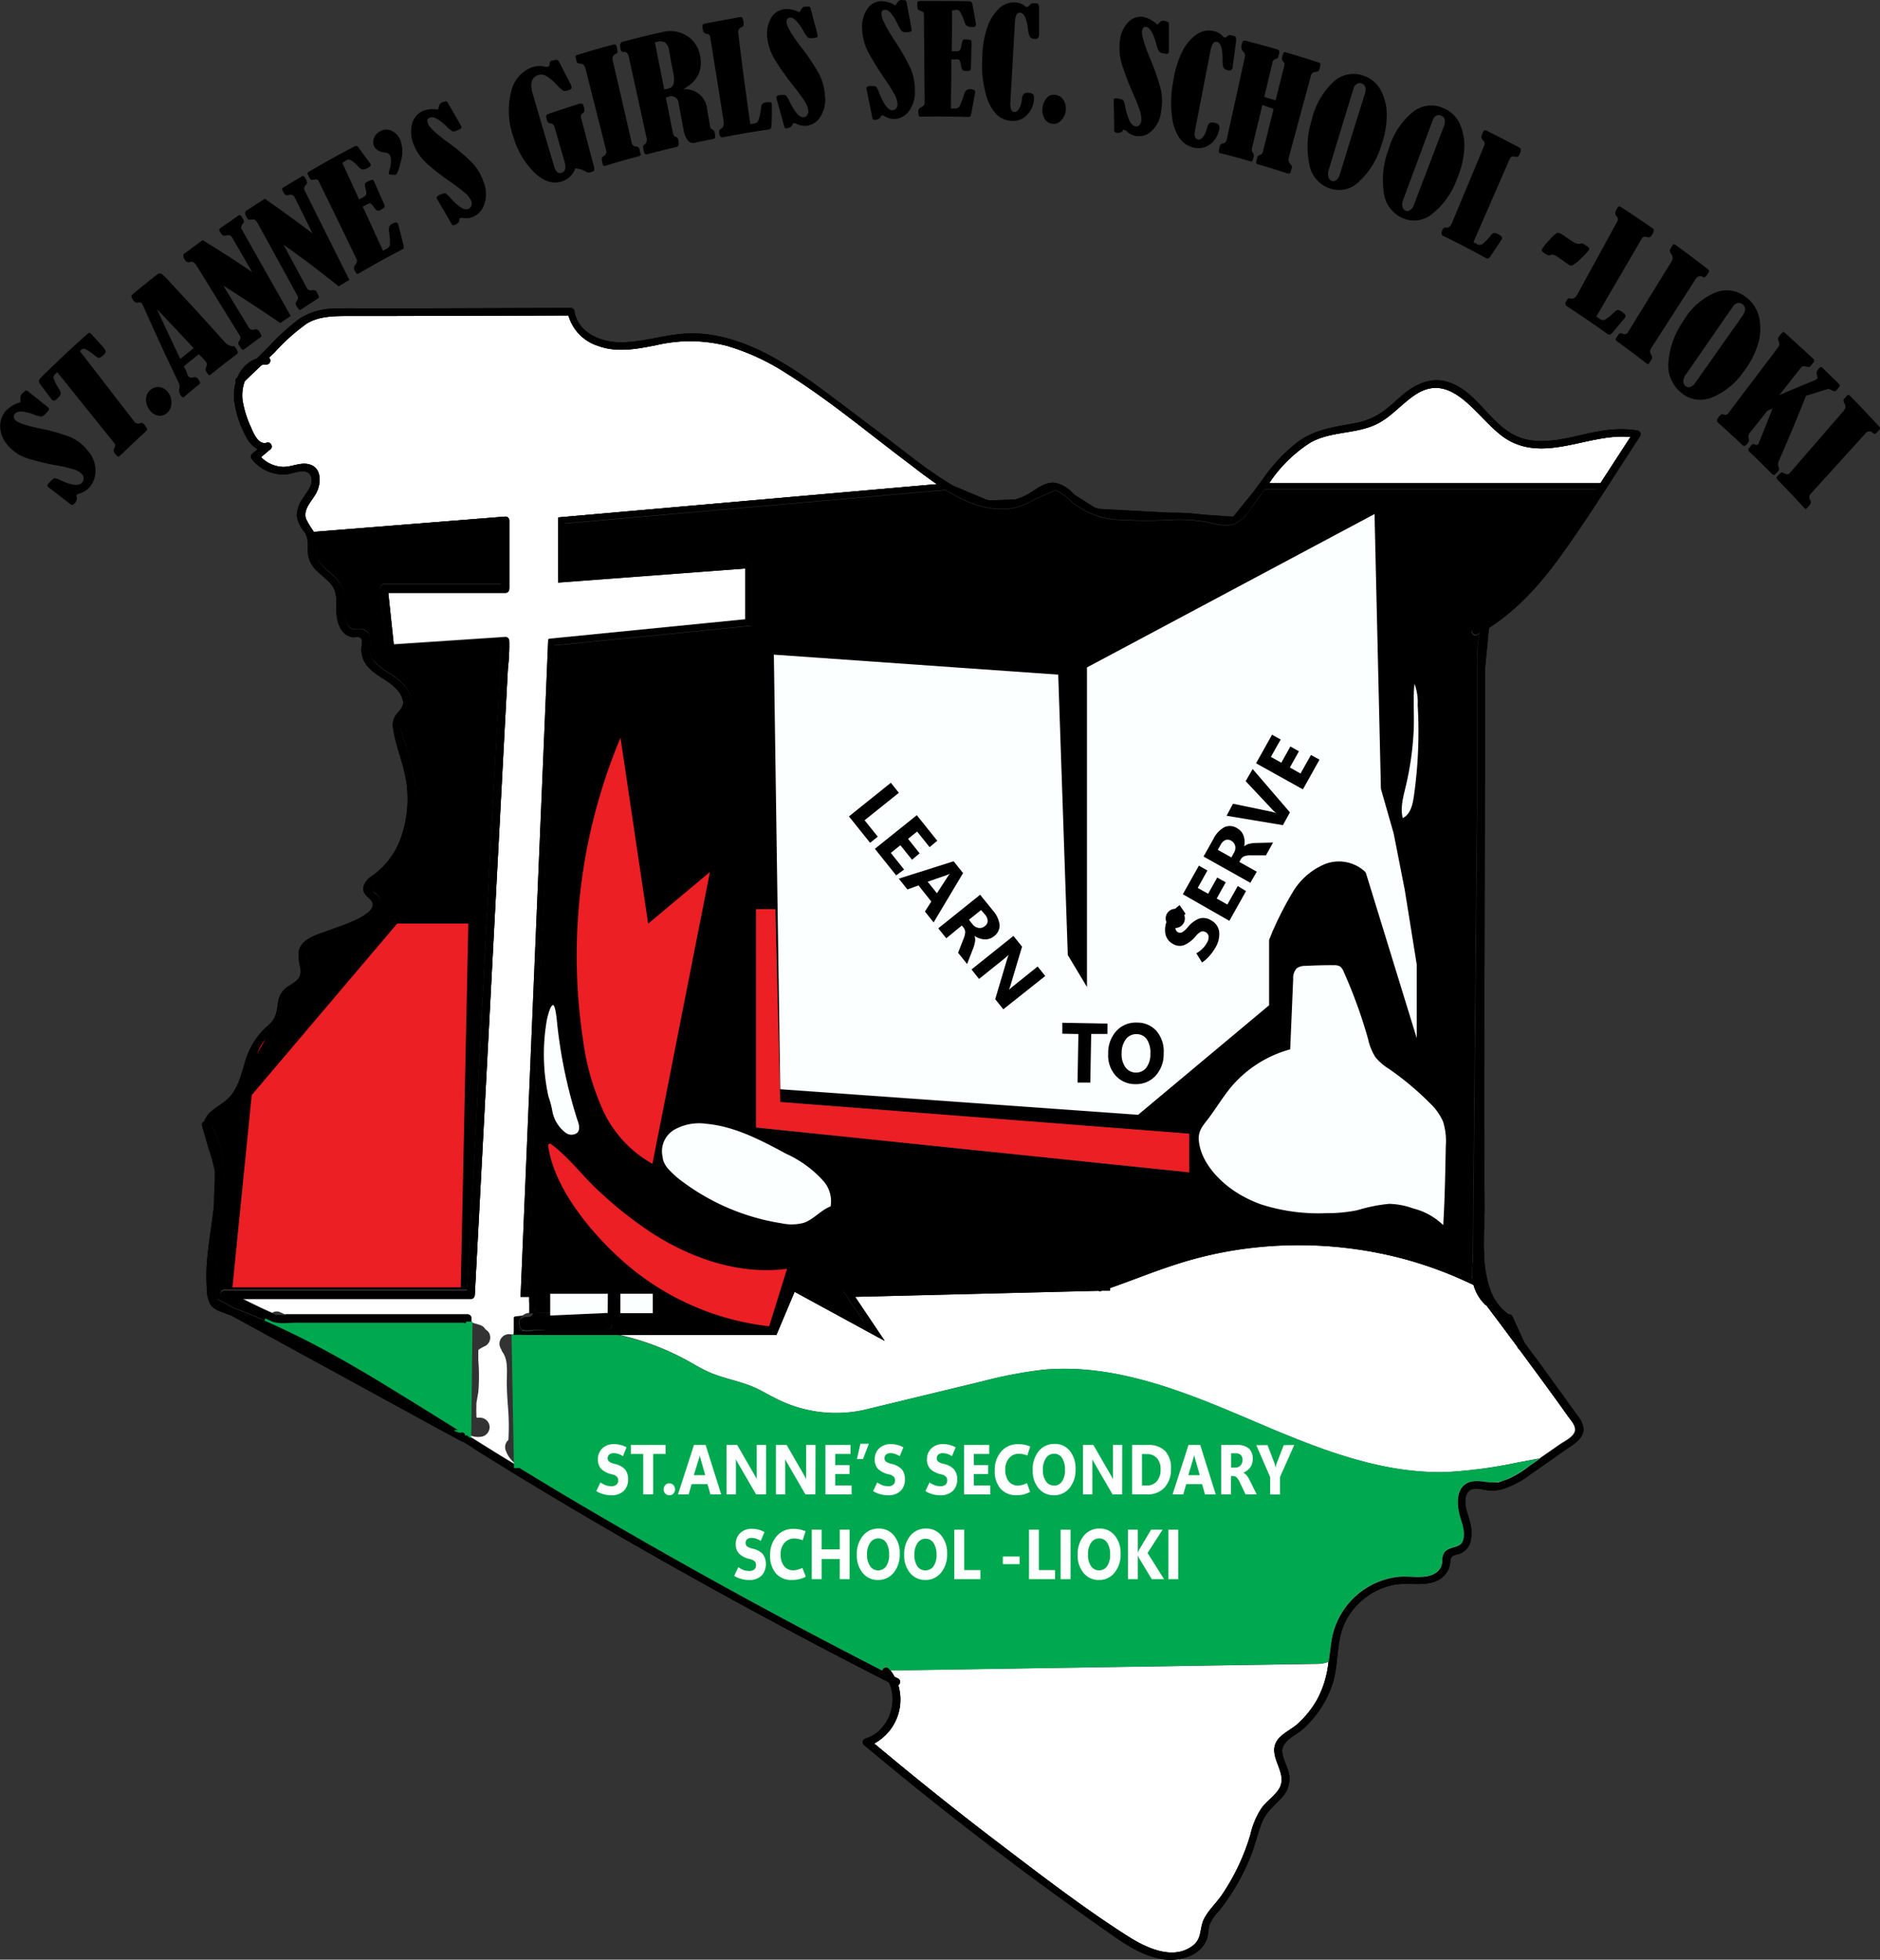 <svg xmlns="http://www.w3.org/2000/svg" viewBox="0 0 294.2 306.62"><rect x="0" y="0" width="294.2" height="306.62" fill="#333333" stroke="none"/><defs><style>.cls-1{fill:none;}.cls-2{fill:red;}.cls-3{fill:#fff;}.cls-4{fill:#5ac38e;}.cls-5,.cls-9{fill:#00a94f;}.cls-6{fill:#ec1f25;}.cls-7{fill:#fcffff;}.cls-8{fill:#fbffff;}.cls-9{stroke:#00a94f;stroke-miterlimit:10;}</style></defs><g id="Layer_3" data-name="Layer 3"><path class="cls-1" d="M244.17,283.35a.72.72,0,0,0,.13-.28c-.2,0-.4,0-.6,0h-.1a1.72,1.72,0,0,0-1,.4,1.35,1.35,0,0,0-.37.49,1.41,1.41,0,0,1,.88-.33C243.56,283.65,243.86,283.7,244.17,283.35Z" transform="translate(-160.9 -77.57)"/><path class="cls-1" d="M249,285.79a36.62,36.62,0,0,0-5.34-.08,3.12,3.12,0,0,1-1.1-.1l.11.13h0l.09.07.15.11.12.06.18.07a.45.45,0,0,0,.11,0,1.16,1.16,0,0,0,.32,0c3.62-.26,7.24-.07,10.87,0a1.45,1.45,0,0,0,.65-.16h0a1.5,1.5,0,0,0,.4-.3,20.38,20.38,0,0,1-3.21.38C251.19,286,250.08,285.89,249,285.79Z" transform="translate(-160.9 -77.57)"/><path d="M221,168.93h18.4v-9.28l-3.2.25L210.4,162c.19,1.52-.24,2.79.94,4.05.78.82,1.74,1.44,2.45,2.33a4.76,4.76,0,0,1,1,2.66c.09,1.28-.24,2.64.29,3.86a1.91,1.91,0,0,0,.86,1,2.18,2.18,0,0,0,1.19.09,2,2,0,0,1,.77.08,1.56,1.56,0,0,1,.91,1.52c.08,1.34-.37,2.32.64,3.47a12.84,12.84,0,0,0,2.71,2c1.49,1,3.23,2.59,3.08,4.54-.09,1.22-1,1.63-1.51,2.61s.48,3.29.79,4.4a28.62,28.62,0,0,1,1.43,8c0,4.86-1.79,9.89-5.86,12.76-.52.37-1.25.77-.78,1.66.08.14.45.36.54.45a2.23,2.23,0,0,1,.6.91,2.28,2.28,0,0,1-.43,2c-1.29,1.84-3.91,2.45-5.86,3.23a23.27,23.27,0,0,0-4.48,1.87c-1.27.87-.58,2.29-.44,3.53.24,2.05-.91,2.71-2.43,3.75-1.35.91-1,2.3-1.34,3.67a4.67,4.67,0,0,1-1.51,2.2l-.31.27-3.26,5.51a16.35,16.35,0,0,1-2,4.89,8.2,8.2,0,0,1-2.09,1.94c-.89.62-2.15,1.25-2.18,2.48a.19.19,0,0,0,0,.07,17.51,17.51,0,0,1,1.75,7.08,8.76,8.76,0,0,1,0,1.36,40.5,40.5,0,0,1-.39,5.4c0,.1,0,.2,0,.3l-.18,1.65c-.17,1.36-.42,2.76-.58,4.16-.07.71-.13,1.42-.17,2.13a47.47,47.47,0,0,0,.35,4.9l2.67,1.45a2.84,2.84,0,0,1,.44.15c1.7.63,3.37,1.34,5,2.07a1.46,1.46,0,0,1,0-.51c-2.45-1.15-4.89-2.33-7.33-3.49-.56-.26-.26-1.12.3-1.12h38c0-.33.09-.69.1-1l.14-2.63.45-8.42L236,241.87q.78-14.76,1.55-29.52L238.86,188l.51-9.52L222,179.6a.61.61,0,0,1-.6-.6c-.33-3.16-.67-6.31-1-9.47A.61.61,0,0,1,221,168.93Z" transform="translate(-160.9 -77.57)"/><path d="M216.12,284.42h-5.53A46.38,46.38,0,0,0,216.12,284.42Z" transform="translate(-160.9 -77.57)"/><path class="cls-2" d="M201.68,241.16a10.74,10.74,0,0,0-.71,1.54l1.59-2.68A6.38,6.38,0,0,0,201.68,241.16Z" transform="translate(-160.9 -77.57)"/><path class="cls-3" d="M416.05,145.94c-6.45-.63-13.28,4.06-19.36.35-4.42-2.71-8.32-11-14.39-6.91-2.32,1.56-4,3.85-6.71,4.87-3.16,1.22-6.67.88-9.68,2.6a22,22,0,0,0-6.41,6.33h51.85Z" transform="translate(-160.9 -77.57)"/><path d="M397.38,171.3l2.7-2.39c.49-.55,1-1.1,1.45-1.67l8.84-12.55.33-.51H358.77c-.68,1-1.36,1.92-2.06,2.87a5.94,5.94,0,0,1-2.77,2.57c-1.52.47-3.11-.15-4.6-.41a27.27,27.27,0,0,0-4.51-.29,80.32,80.32,0,0,1-9.18,0,12.5,12.5,0,0,1-7.13-2.87c-.28-.25-.57-.55-.87-.83l-1.41-.89-.19,0-3.34,1.43a9.24,9.24,0,0,1-3.31,1.34c-3.73.63-7.28-.81-10.53-2.83l-59.64,5.24v8.2l29.27-2.2v10l-30.85,3.07-4.26,101h1.31v2.95a11.74,11.74,0,0,1,2.05-.44,15.23,15.23,0,0,1,7.1-.36,3.65,3.65,0,0,1,2.47,1.3,2.85,2.85,0,0,1,.32,2.05.67.67,0,0,1-.13.35.39.39,0,0,1-.16.1h25.38l3-7.16,11.5,6.25-3.37-5,41.6-1c4.37-1.53,8.64-3.33,13.11-4.55a64.16,64.16,0,0,1,43.72,3.88,7.1,7.1,0,0,1,.07-2.64l.68-72.3,0-14.34v-6.48a27.06,27.06,0,0,1,.31-5.17c0-.1.05-.19.07-.29l-.33.2c-.68.37-1.29-.67-.61-1,.53-.29,1-.6,1.53-.91A6.07,6.07,0,0,1,397.38,171.3ZM347,261l-67.78-7V219.82h3L283,250,347,255Z" transform="translate(-160.9 -77.57)"/><path class="cls-3" d="M248.23,158.54l59.28-5.21c-1.85-1.25-3.59-2.64-5.19-3.85-6-4.55-11.92-9.45-18.33-13.47a35.56,35.56,0,0,0-9.37-4.36,23.24,23.24,0,0,0-11-.09c-3,.59-6.13,1.21-9.08.12a7,7,0,0,1-4.66-4.77l-27.71.08-6.93,0c-2.16,0-4.4,0-6.31,1.19a31.17,31.17,0,0,0-5,4.47l-.91.88a.61.61,0,0,1-.38,1.06,3,3,0,0,0-.8.09l-2.62,2.53a6.44,6.44,0,0,0-.34,3,16.28,16.28,0,0,0,1.33,4.25c.41,1,1.18,2.77,2.47,2.36.55-.18,1,.61.59,1l-1.5,1.26a5,5,0,0,0,3.46,1.53c1.28,0,2.5-.66,3.78-.46,2.21.35,2.25,2.8,1.46,4.43-.64,1.3-2.21,2.62-1.65,4.2a14.18,14.18,0,0,0,1.22,2l3.47-.28L240,158.4a.6.6,0,0,1,.6.6v10.53a.61.61,0,0,1-.6.6H221.66l.87,8.23L240,177.2a.6.6,0,0,1,.6.6c0,.06,0,.12,0,.18a29.93,29.93,0,0,1-.21,4l-.45,8.42L238.58,216q-.78,14.75-1.55,29.51l-1.29,24.4L235.2,280a.61.61,0,0,1-.6.6H198.52c1.66.83,3.32,1.65,5,2.38a1.19,1.19,0,0,1,1.2-.1c.25.1.49.22.74.33h28.6a.62.62,0,0,1,.6.6l0,.69a3.69,3.69,0,0,1,.45.11l.88.27a1.49,1.49,0,0,1,.89.71,1.46,1.46,0,0,1,.54.51,1.52,1.52,0,0,1-.54,2.05,8.17,8.17,0,0,0-1,.54.77.77,0,0,0-.13.12.09.09,0,0,0,0,.06c0,.07,0,.16,0,.19.05-.28,0,.07,0,.17,0,.39,0,.78,0,1.16a29.94,29.94,0,0,1,0,5c-.1.59-.21,1.18-.3,1.77,0,0,0,.2,0,.25s0,.27,0,.41a8.65,8.65,0,0,0,0,.88c0,.13,0,.26,0,.38s0,0,0,0l0,0c0,.1,0,.2.08.31h0l.05,0h.44a1.51,1.51,0,0,1,1.5,1.5,1.54,1.54,0,0,1-1.5,1.5,3.44,3.44,0,0,1-1.79-.33v.13c2.38,1.48,4.77,3,7.16,4.42v-.15a4.56,4.56,0,0,1-1.39-2.06,1.52,1.52,0,0,1,.15-1.16,1.19,1.19,0,0,1,.31-.36,37.31,37.31,0,0,0,0-4.23c-.12-1.78-.29-3.55-.24-5.34,0-1.44.17-3-.69-4.2a1,1,0,0,1-.17-.39,1.59,1.59,0,0,1-.3-.9,1.52,1.52,0,0,1,.44-1.06,1.5,1.5,0,0,1,1.06-.44l.83.07v-2.84l1.31-.16a1.72,1.72,0,0,1,1-.4h.1v-2.59h-1.35l4.33-102.9,30.82-3.06v-8l-29.27,2.2Z" transform="translate(-160.9 -77.57)"/><path class="cls-3" d="M268.26,290.33c1.16.64,2.29,1.34,3.49,1.88,2.36,1.06,5,1.44,7.32,2.49,1.05.47,2,1.07,3.06,1.58A20.62,20.62,0,0,0,296,298.2l18.5-4.47a69.77,69.77,0,0,1,9.6-1.84c10.93-1,21.6,3.19,31.7,7.5s20.55,8.84,31.53,8.5a73.36,73.36,0,0,0,11.12-1.5l3.36-.63,3.15-2.19c.71-.5,1.84-1,2.28-1.83s-.44-1.83-.95-2.53c-2.54-3.56-5.13-7.09-7.73-10.6a.46.46,0,0,1-.19-.2l-.07-.16q-2.4-3.24-4.83-6.46a.68.68,0,0,1-.22-.14,6.75,6.75,0,0,1-1.79-3.06,62.19,62.19,0,0,0-10.59-4,64,64,0,0,0-23.45-1.9,61.21,61.21,0,0,0-12,2.48c-3.67,1.15-7.24,2.61-10.88,3.89v.41l-1.28,0-.22.08a.24.24,0,0,1-.27-.07l-38.12.95,4.63,6.89-14.1-7.68-2.85,6.76H257.69A40.85,40.85,0,0,1,268.26,290.33Z" transform="translate(-160.9 -77.57)"/><path class="cls-3" d="M395.76,309.38l.37-.14a11.09,11.09,0,0,1-1.63.27A3.87,3.87,0,0,0,395.76,309.38Z" transform="translate(-160.9 -77.57)"/><path class="cls-3" d="M300.2,338.93a6.23,6.23,0,0,1,.65,1l.58.29a.57.57,0,0,1,0,1,7.82,7.82,0,0,1-3.76,9.15q9.44,7.91,19.2,15.36c6.61,5,13.28,10.19,20.29,14.67,2.83,1.82,7.09,4,10.28,1.68,1.67-1.2,1.06-2.87,1.95-4.44.72-1.28,1.85-2.34,2.68-3.55a33.86,33.86,0,0,0,4.49-9.49,12.41,12.41,0,0,1,1.78-4.18c.82-1.07,2-1.85,2.72-3,1.47-2.46-1.92-5-.35-7.47.73-1.13,2.23-1.75,3.22-2.64a15.36,15.36,0,0,0,3-3.7,15.93,15.93,0,0,0,1.85-6,5.55,5.55,0,0,1-2,.31Z" transform="translate(-160.9 -77.57)"/><path d="M243,286l.18.07Z" transform="translate(-160.9 -77.57)"/><path d="M242.72,285.8l.15.11Z" transform="translate(-160.9 -77.57)"/><path d="M243.28,286.07a.87.87,0,0,0,.32,0A1.16,1.16,0,0,1,243.28,286.07Z" transform="translate(-160.9 -77.57)"/><path d="M242.34,286.1a1.7,1.7,0,0,1,.29-.36l-.11-.13a1,1,0,0,1-.59-.43,1,1,0,0,1,.15-1.08c0-.05.11-.07.16-.11a1.35,1.35,0,0,1,.37-.49l-1.31.16v2.84l.55.05.31,0A2.15,2.15,0,0,1,242.34,286.1Z" transform="translate(-160.9 -77.57)"/><path d="M393.17,243.12q.06-23.67.11-47.35l0-13.45v0l.6-6.24.1-.31c4.66-3,8.31-7.22,11.51-11.71,4.23-5.92,8.08-12.15,12.07-18.24a.6.6,0,0,0-.36-.88c-3-.53-5.89,0-8.8.67s-6.35,1.51-9.42.5c-4.83-1.6-6.83-7.57-11.8-8.86-2.4-.62-4.61.37-6.46,1.84-1.16.92-2.19,2-3.37,2.85a10.91,10.91,0,0,1-4.58,1.87c-3.11.58-6,.93-8.67,2.82a26.27,26.27,0,0,0-5.65,6c-.5.67-1,1.36-1.48,2l-3,3.69-.18.09-4.61-.32a38.82,38.82,0,0,0-5.29-.3l-11-.6c-.25-.08-.49-.15-.73-.24l-3.17-2a5.54,5.54,0,0,0-2.89-1.83c-1.43-.19-2.61.67-3.74,1.41a9.54,9.54,0,0,1-2.58,1.19l-3.84.14c-.24,0-.48-.07-.72-.12l-5.17-2.18c-.61-.36-1.2-.72-1.77-1.1-3.11-2-6-4.4-9-6.64s-6.08-4.62-9.14-6.89c-5.86-4.34-12.43-8.71-19.92-9.18-4-.26-7.81,1.25-11.81,1.38-3.2.1-7.12-1.36-7.62-4.94a.6.6,0,0,0-.58-.44l-29.68.09c-2.38,0-4.78-.06-7.16,0a10.61,10.61,0,0,0-5.55,1.55,36,36,0,0,0-4.72,4.27l-2,2a5,5,0,0,0-3,2.89l-.18.18a.52.52,0,0,0-.12.64,7.43,7.43,0,0,0-.24,3,16.36,16.36,0,0,0,2,5.81,4.17,4.17,0,0,0,1.66,1.67l-.88.74a.61.61,0,0,0,0,.85,6.23,6.23,0,0,0,5.28,2.36c1.09-.08,3.18-1.11,3.86.13s-.57,2.65-1.19,3.61a4.85,4.85,0,0,0-.95,2.78,5.06,5.06,0,0,0,1.21,2.49c.79,1.22.39,2.35.58,3.69A4.42,4.42,0,0,0,210.6,167c.65.65,1.42,1.18,2,1.86,1.07,1.2.94,2.6.93,4.1,0,1.66.53,3.93,2.45,4.31.33.07.83-.12,1.1,0,.64.2.47.82.42,1.32a4,4,0,0,0,.55,2.74c1.17,1.83,3.38,2.46,4.82,4a3.86,3.86,0,0,1,1.08,1.83c.15.85-.28,1.31-.79,1.91a2.76,2.76,0,0,0-.75,2.43c.38,2.73,1.55,5.31,2,8a18,18,0,0,1-.56,8.5,12.35,12.35,0,0,1-4.73,6.62,3,3,0,0,0-1.34,1.69c-.2,1.06.56,1.42,1.15,2.1,1.84,2.11-5.15,4.17-6.3,4.63-1.73.7-4.64,1.25-5,3.48a9.59,9.59,0,0,0,.29,2.61c.2,1.55-.7,2-1.84,2.72a3.37,3.37,0,0,0-1.63,2.36c-.27,1.52-.23,2.59-1.46,3.7a11.54,11.54,0,0,0-3.48,5c-.75,2.18-1.14,4.76-2.83,6.46-1.24,1.26-3.28,1.92-3.8,3.65a.58.58,0,0,0-.36.7l1,3.47a31.33,31.33,0,0,1,1,3.56v.29l0,.78c0,.84-.07,1.69-.1,2.53s0,1.75-.13,2.62l-.09.74c-.33,2.57-.77,5.12-.94,7.71a27.18,27.18,0,0,0,0,3.61,5.12,5.12,0,0,0,.63,2.75,3.31,3.31,0,0,0,1.54,1c.54.22,1.08.42,1.62.61l.7.38,5.36,2.93,17.79,9.72,12.3,6.73.14,0c3.48,2.18,7,4.35,10.48,6.47q13.07,7.89,26.41,15.31Q285,333.17,300,340.8c1.53,3.2-.11,7.72-3.65,8.79a.6.6,0,0,0-.26,1q17.9,15,37.05,28.49c2.88,2,5.91,4.37,9.46,5,2.6.45,6-.28,7.12-3,.33-.78.22-1.59.47-2.38a7.69,7.69,0,0,1,1.54-2.22,34,34,0,0,0,4.86-8.39c.69-1.72,1.09-3.55,1.76-5.27s1.82-2.58,3-3.84a4.37,4.37,0,0,0,1.34-3.35c-.11-1.34-.93-2.49-1.12-3.81-.26-1.81,2.09-2.68,3.25-3.73a16.39,16.39,0,0,0,4.66-7.21c1-3.3.44-6.93,2.18-10a10.94,10.94,0,0,1,7.37-5.34c2.67-.52,6.27.76,8.19-1.82a3,3,0,0,0,.56-1.3c.15-.86,0-1.35,1-1.6A2.78,2.78,0,0,0,391,318.9a6.44,6.44,0,0,0-.13-3.4c-.34-1.27-1.1-3-.35-4.31.68-1.13,2.09-.57,3.13-.45a6.09,6.09,0,0,0,2.29-.15,14.17,14.17,0,0,0,4.47-2.34c1.88-1.3,3.75-2.62,5.63-3.93,1.11-.76,2.71-1.67,2.67-3.22a4.13,4.13,0,0,0-1-2.1c-.67-.93-1.33-1.86-2-2.78q-2-2.78-4-5.53c-.74-1-1.49-2-2.23-3-.57-1.24-1.14-2.47-1.7-3.71a.64.64,0,0,0-.12-.25l-.1-.21a.56.56,0,0,0-.57-.29,7.92,7.92,0,0,1-2.85-3.8.26.26,0,0,0-.11-.29,18.77,18.77,0,0,1-.89-5.22.57.57,0,0,0,0-.26c-.1-2.53.07-5.07.08-7.12Q393.14,254.84,393.17,243.12Zm-27.26-96.27c3-1.72,6.52-1.38,9.68-2.6,2.67-1,4.39-3.31,6.71-4.87,6.07-4.11,10,4.2,14.39,6.91,6.08,3.71,12.91-1,19.36-.35l-4.7,7.24H359.5A22,22,0,0,1,365.91,146.85ZM201.68,241.16a6.38,6.38,0,0,1,.88-1.14L201,242.7A10.74,10.74,0,0,1,201.68,241.16Zm189.87-65.38c-.68.36-.07,1.4.61,1l.33-.2c0,.1-.05.19-.07.29a27.06,27.06,0,0,0-.31,5.17v6.48l0,14.34-.68,72.3a7.1,7.1,0,0,0-.07,2.64A64.16,64.16,0,0,0,347.59,274c-4.47,1.22-8.74,3-13.11,4.55l-41.6,1,3.37,5-11.5-6.25-3,7.16H256.35a1.17,1.17,0,0,1-.25.07l-.58.11a1.5,1.5,0,0,1-.4.3c.85.16,1.69.33,2.52.52H282.4l2.85-6.76,14.1,7.68-4.63-6.89,38.12-.95a.24.24,0,0,0,.27.07l.22-.08,1.28,0v-.41c3.64-1.28,7.21-2.74,10.88-3.89a61.21,61.21,0,0,1,12-2.48,64,64,0,0,1,23.45,1.9,62.19,62.19,0,0,1,10.59,4,6.75,6.75,0,0,0,1.79,3.06.68.68,0,0,0,.22.14q2.43,3.22,4.83,6.46l.07.16a.46.46,0,0,0,.19.2c2.6,3.51,5.19,7,7.73,10.6.51.7,1.46,1.59.95,2.53s-1.57,1.33-2.28,1.83l-3.15,2.19.12,0a11.37,11.37,0,0,1-5.83,3.5l-.37.14a3.87,3.87,0,0,1-1.26.13c-.31,0-.62.05-.93.05-1.1,0-2.32-.12-3.19.55-1.22.93-1,2.8-.6,4.26s1,3.14.22,4.45c-.58,1-1.74,1.46-2.45,2.35-.56.7-.79,1.62-1.35,2.34-1.91,2.46-5.83,1-8.89,1.61a8.11,8.11,0,0,0-5.16,4,19.67,19.67,0,0,0-2.07,6.38,3.22,3.22,0,0,1-.45,1.36,1.9,1.9,0,0,1-.85.66,15.93,15.93,0,0,1-1.85,6,15.36,15.36,0,0,1-3,3.7c-1,.89-2.49,1.51-3.22,2.64-1.57,2.46,1.82,5,.35,7.47-.69,1.16-1.9,1.94-2.72,3a12.41,12.41,0,0,0-1.78,4.18,33.86,33.86,0,0,1-4.49,9.49c-.83,1.21-2,2.27-2.68,3.55-.89,1.57-.28,3.24-1.95,4.44-3.19,2.3-7.45.14-10.28-1.68-7-4.48-13.68-9.64-20.29-14.67s-12.91-10.09-19.2-15.36a7.82,7.82,0,0,0,3.76-9.15.57.57,0,0,0,0-1l-.58-.29a6.23,6.23,0,0,0-.65-1h-.27c.26.35-.65.4-1,.21q-19.84-9.69-38.95-20.8c-1.26-.73-2.52-1.46-3.77-2.2l-7.36-4.31c-2.16-1.26-5.07-1.66-6.27-3.86a5.26,5.26,0,0,1-.3-.7c-.29-.2-.58-.4-.86-.62l-.08-.08v.15c-2.39-1.46-4.78-2.94-7.16-4.42v-.13a3.05,3.05,0,0,1-1.17-1v.42l-1.5-.93a2.63,2.63,0,0,1-1.33,0,13.11,13.11,0,0,1-3.42-1.83c-1.4-.86-2.85-1.64-4.24-2.52l-.81-.51-.4-.16c-1.15-.53-2.17-1.26-3.26-1.88-4.62-2.64-9.72-4.37-14-7.54a1.55,1.55,0,0,1-.54-.7,1.53,1.53,0,0,1-.48-.93c-1.66-.73-3.33-1.44-5-2.07a2.84,2.84,0,0,0-.44-.15l-2.67-1.45a47.47,47.47,0,0,1-.35-4.9c0-.71.1-1.42.17-2.13.16-1.4.41-2.8.58-4.16l.18-1.65c0-.1,0-.2,0-.3a40.5,40.5,0,0,0,.39-5.4,8.76,8.76,0,0,0,0-1.36,17.51,17.51,0,0,0-1.75-7.08.19.19,0,0,1,0-.07c0-1.23,1.29-1.86,2.18-2.48a8.2,8.2,0,0,0,2.09-1.94,16.35,16.35,0,0,0,2-4.89l3.26-5.51.31-.27a4.67,4.67,0,0,0,1.51-2.2c.37-1.37,0-2.76,1.34-3.67,1.52-1,2.67-1.7,2.43-3.75-.14-1.24-.83-2.66.44-3.53a23.27,23.27,0,0,1,4.48-1.87c2-.78,4.57-1.39,5.86-3.23a2.28,2.28,0,0,0,.43-2,2.23,2.23,0,0,0-.6-.91c-.09-.09-.46-.31-.54-.45-.47-.89.26-1.29.78-1.66,4.07-2.87,5.84-7.9,5.86-12.76a28.62,28.62,0,0,0-1.43-8c-.31-1.11-1.34-3.29-.79-4.4s1.42-1.39,1.51-2.61c.15-1.95-1.59-3.56-3.08-4.54a12.84,12.84,0,0,1-2.71-2c-1-1.15-.56-2.13-.64-3.47a1.56,1.56,0,0,0-.91-1.52,2,2,0,0,0-.77-.08,2.18,2.18,0,0,1-1.19-.09,1.91,1.91,0,0,1-.86-1c-.53-1.22-.2-2.58-.29-3.86a4.76,4.76,0,0,0-1-2.66c-.71-.89-1.67-1.51-2.45-2.33-1.18-1.26-.75-2.53-.94-4.05l25.8-2.07,3.2-.25v9.28H221a.61.61,0,0,0-.6.6c.33,3.16.67,6.31,1,9.47a.61.61,0,0,0,.6.6l17.37-1.16-.51,9.52-1.29,24.39q-.78,14.76-1.55,29.52l-1.35,25.53-.45,8.42-.14,2.63c0,.27-.08.63-.1,1h-38c-.56,0-.86.86-.3,1.12,2.44,1.16,4.88,2.34,7.33,3.49a1.52,1.52,0,0,1,.57-1c-1.69-.73-3.35-1.55-5-2.38H234.6a.61.61,0,0,0,.6-.6l.54-10.15,1.29-24.4q.78-14.76,1.55-29.51l1.35-25.54.45-8.42a29.93,29.93,0,0,0,.21-4c0-.06,0-.12,0-.18a.6.6,0,0,0-.6-.6l-17.47,1.16-.87-8.23H240a.61.61,0,0,0,.6-.6V159a.6.6,0,0,0-.6-.6l-26.52,2.12-3.47.28a14.18,14.18,0,0,1-1.22-2c-.56-1.58,1-2.9,1.65-4.2.79-1.63.75-4.08-1.46-4.43-1.28-.2-2.5.49-3.78.46a5,5,0,0,1-3.46-1.53l1.5-1.26c.46-.39,0-1.18-.59-1-1.29.41-2.06-1.41-2.47-2.36a16.28,16.28,0,0,1-1.33-4.25,6.44,6.44,0,0,1,.34-3l2.62-2.53a3,3,0,0,1,.8-.09.61.61,0,0,0,.38-1.06l.91-.88a31.17,31.17,0,0,1,5-4.47c1.91-1.15,4.15-1.17,6.31-1.19l6.93,0,27.71-.08a7,7,0,0,0,4.66,4.77c2.95,1.09,6.08.47,9.08-.12a23.24,23.24,0,0,1,11,.09A35.56,35.56,0,0,1,284,136c6.41,4,12.3,8.92,18.33,13.47,1.6,1.21,3.34,2.6,5.19,3.85l-59.28,5.21v10.2l29.27-2.2v8l-30.82,3.06-4.33,102.9h1.35v2.59c.2,0,.4,0,.6,0a.85.85,0,0,1,.22-.5.78.78,0,0,1,.18-.11v-2.95h-1.31l4.26-101,30.85-3.07v-10l-29.27,2.2v-8.2l59.64-5.24c3.25,2,6.8,3.46,10.53,2.83a9.24,9.24,0,0,0,3.31-1.34l3.34-1.43.19,0,1.41.89c.3.28.59.58.87.83a12.5,12.5,0,0,0,7.13,2.87,80.32,80.32,0,0,0,9.18,0,27.27,27.27,0,0,1,4.51.29c1.49.26,3.08.88,4.6.41a5.94,5.94,0,0,0,2.77-2.57c.7-1,1.38-1.91,2.06-2.87H410.7l-.33.51-8.84,12.55c-.47.57-1,1.12-1.45,1.67l-2.7,2.39a6.07,6.07,0,0,0-4.3,3.57C392.58,175.18,392.08,175.49,391.55,175.78Z" transform="translate(-160.9 -77.57)"/><path d="M234.07,283.22h-28.6c.61.27,1.22.55,1.81.85a1.31,1.31,0,0,1,.39,0,29,29,0,0,0,2.92.33h5.53c3.73-.2,7.48-.67,11.2-.7,1.64,0,3.69-.16,5.19.7H233a3.1,3.1,0,0,1,.91,0c.27,0,.52.07.78.12l0-.69A.62.62,0,0,0,234.07,283.22Z" transform="translate(-160.9 -77.57)"/><path class="cls-4" d="M242.63,285.73h0l.09.06Z" transform="translate(-160.9 -77.57)"/><path class="cls-4" d="M254.47,286.1a1.45,1.45,0,0,0,.65-.16h0A1.45,1.45,0,0,1,254.47,286.1Z" transform="translate(-160.9 -77.57)"/><path class="cls-4" d="M242.87,285.91l.12.06Z" transform="translate(-160.9 -77.57)"/><path class="cls-4" d="M243.17,286a.45.45,0,0,0,.11,0A.45.45,0,0,1,243.17,286Z" transform="translate(-160.9 -77.57)"/><path class="cls-5" d="M398.48,306.39a73.36,73.36,0,0,1-11.12,1.5c-11,.34-21.43-4.2-31.53-8.5s-20.77-8.53-31.7-7.5a69.77,69.77,0,0,0-9.6,1.84L296,298.2a20.62,20.62,0,0,1-13.9-1.92c-1-.51-2-1.11-3.06-1.58-2.35-1.05-5-1.43-7.32-2.49-1.2-.54-2.33-1.24-3.49-1.88a40.85,40.85,0,0,0-10.57-3.86H242.3v.14a5.06,5.06,0,0,1,1.23.24,1.39,1.39,0,0,1,.66.39l.24.3a1.5,1.5,0,0,1-.54,2.05,1.55,1.55,0,0,1-1,.19,10.2,10.2,0,0,1,.24,2.47c0,1.55,0,3.09.08,4.64a41.21,41.21,0,0,1,.24,5.09c0,.56-.13,1.12-.13,1.68a1.82,1.82,0,0,0,.06.59l.13.09a1.35,1.35,0,0,1,.65.64l.6.42a1.74,1.74,0,0,1,.54.54l.15.36a1.5,1.5,0,0,1-1.05,1.85,1.11,1.11,0,0,1-.6,0,.85.85,0,0,1-.22,0q2.37,1.45,4.76,2.88,24.83,14.79,50.58,27.91a.58.58,0,0,1,1-.31c.1.1.18.22.27.33l66.58-1.07a5.55,5.55,0,0,0,2-.31c.15-1.05.27-2.12.44-3.21a11.93,11.93,0,0,1,10.63-10.11c1.81-.16,4,.46,5.61-.55a2.23,2.23,0,0,0,1.11-1.88,2.38,2.38,0,0,1,.31-1.36c.79-1.07,2.41-.43,2.91-1.86s-.15-2.7-.48-3.94c-.47-1.77-.62-4.47,1.5-5.21,1.2-.41,2.44,0,3.69.08a11.09,11.09,0,0,0,1.63-.27,16.59,16.59,0,0,0,4-2.31l1.69-1.17Z" transform="translate(-160.9 -77.57)"/><path class="cls-4" d="M242.3,286.6v-.14h15.34c-.83-.19-1.67-.36-2.52-.52a1.45,1.45,0,0,1-.65.16c-3.63-.07-7.25-.26-10.87,0a.87.87,0,0,1-.32,0,.45.45,0,0,1-.11,0L243,286l-.12-.06-.15-.11-.09-.06a1.7,1.7,0,0,0-.29.36,2.15,2.15,0,0,0-.18.48Z" transform="translate(-160.9 -77.57)"/><path class="cls-4" d="M300.2,338.93c-.09-.11-.17-.23-.27-.33a.58.58,0,0,0-1,.31Q273.22,325.79,248.36,311q-2.38-1.42-4.76-2.88a1,1,0,0,1-.33-.14l-.69-.47-.28-.17v0l-.06,0a5.26,5.26,0,0,0,.3.7c1.2,2.2,4.11,2.6,6.27,3.86l7.36,4.31c1.25.74,2.51,1.47,3.77,2.2q19.1,11.1,38.95,20.8c.39.19,1.3.14,1-.21Z" transform="translate(-160.9 -77.57)"/><path class="cls-4" d="M396.13,309.24a11.37,11.37,0,0,0,5.83-3.5l-.12,0-1.69,1.17A16.59,16.59,0,0,1,396.13,309.24Z" transform="translate(-160.9 -77.57)"/><path class="cls-4" d="M390.81,309.43c-2.12.74-2,3.44-1.5,5.21.33,1.24.93,2.65.48,3.94s-2.12.79-2.91,1.86a2.38,2.38,0,0,0-.31,1.36,2.23,2.23,0,0,1-1.11,1.88c-1.64,1-3.8.39-5.61.55a11.93,11.93,0,0,0-10.63,10.11c-.17,1.09-.29,2.16-.44,3.21a1.9,1.9,0,0,0,.85-.66,3.22,3.22,0,0,0,.45-1.36,19.67,19.67,0,0,1,2.07-6.38,8.11,8.11,0,0,1,5.16-4c3.06-.62,7,.85,8.89-1.61.56-.72.79-1.64,1.35-2.34.71-.89,1.87-1.37,2.45-2.35.79-1.31.22-3-.22-4.45s-.62-3.33.6-4.26c.87-.67,2.09-.54,3.19-.55.31,0,.62,0,.93-.05C393.25,309.46,392,309,390.81,309.43Z" transform="translate(-160.9 -77.57)"/><polygon class="cls-6" points="121.34 142.25 118.32 142.25 118.32 176.41 186.1 183.43 186.1 177.38 122.1 172.43 121.34 142.25"/><path d="M256,284.6a1.52,1.52,0,0,0-1.5-1.5c-3.26-.06-6.52-.2-9.77-.05l-.4,0a.72.72,0,0,1-.13.28c-.31.35-.61.3-1,.31a1.41,1.41,0,0,0-.88.33,1.37,1.37,0,0,0-.14.61,1.49,1.49,0,0,0,.2.71v.15h.09a.93.93,0,0,0,.13.15,3.12,3.12,0,0,0,1.1.1,36.62,36.62,0,0,1,5.34.08c1.12.1,2.23.24,3.35.23a20.38,20.38,0,0,0,3.21-.38,1.37,1.37,0,0,0,.16-.18A1.48,1.48,0,0,0,256,284.6Z" transform="translate(-160.9 -77.57)"/><path d="M256.64,285a2.85,2.85,0,0,0-.32-2.05,3.65,3.65,0,0,0-2.47-1.3,15.23,15.23,0,0,0-7.1.36,11.74,11.74,0,0,0-2.05.44v.59c3.25-.15,6.51,0,9.77.05a1.52,1.52,0,0,1,1.5,1.5,1.48,1.48,0,0,1-.29.86h.67a.39.39,0,0,0,.16-.1A.67.67,0,0,0,256.64,285Z" transform="translate(-160.9 -77.57)"/><path d="M255.52,285.64l.58-.11a1.17,1.17,0,0,0,.25-.07h-.67A1.37,1.37,0,0,1,255.52,285.64Z" transform="translate(-160.9 -77.57)"/><path d="M244.7,282.46a.78.78,0,0,0-.18.11.85.85,0,0,0-.22.5l.4,0Z" transform="translate(-160.9 -77.57)"/><path d="M242.3,285.46v-.15a1.49,1.49,0,0,1-.2-.71,1.37,1.37,0,0,1,.14-.61c-.05,0-.12.06-.16.11a1,1,0,0,0-.15,1.08,1,1,0,0,0,.59.43.93.93,0,0,1-.13-.15Z" transform="translate(-160.9 -77.57)"/><path class="cls-5" d="M232.44,299.86a13.73,13.73,0,0,1,.34-4.73c0-.18.05-.35.08-.52s0-.08,0-.12v-.08a5.39,5.39,0,0,0,0-.7c0-1.32-.16-2.63-.19-3.95a4.93,4.93,0,0,1,.37-2.25l0,0a1.52,1.52,0,0,1-1.16.15,1.5,1.5,0,0,1-1-1.84,1.6,1.6,0,0,1,.69-.9,3.59,3.59,0,0,1,2.34-.56l.32,0v-.08a7.19,7.19,0,0,0-4-.77l-11.82,0a21.88,21.88,0,0,0-3,.14c-.69.1-1.37.27-2.06.39a29.54,29.54,0,0,1-4.89.31,15.54,15.54,0,0,1-3.91-.31c-.56-.14-2.52-.88-2.2.44.21.84,2.72,1.79,3.42,2.18,1.16.65,2.33,1.26,3.54,1.79s2.23.91,3.33,1.41,2.3,1.18,3.43,1.83q7.91,4.53,15.54,9.52c.56.36,1.28.73,1.84.4A3.22,3.22,0,0,1,232.44,299.86Z" transform="translate(-160.9 -77.57)"/></g><g id="Layer_6" data-name="Layer 6"><path class="cls-6" d="M263,259.67,272,214l-9.67,8.09L258,193a88.2,88.2,0,0,0-5.89,47.1,39.36,39.36,0,0,0,3.17,11.25A18.39,18.39,0,0,0,263,259.67Z" transform="translate(-160.9 -77.57)"/><path class="cls-6" d="M263.13,270.63c6.21,3.95,13.64,6.44,20.94,5.46l-2.8,9a41.53,41.53,0,0,1-21.8-9.25c-5.25-4.37-11.91-12-12.8-19.11a.38.38,0,0,1,.36-.22c2.79,2,5.08,5.12,7.61,7.44A62,62,0,0,0,263.13,270.63Z" transform="translate(-160.9 -77.57)"/><polygon class="cls-6" points="39.39 171.34 62.15 144.51 73.29 144.51 72.1 201.43 36.37 201.43 39.39 171.34"/></g><g id="Layer_5" data-name="Layer 5"><polygon class="cls-7" points="165.6 105.56 121.1 102.43 122.1 170.43 178.1 174.43 198.6 157.29 198.6 146.63 201.17 139.24 204.1 135.43 208.1 134.43 211.1 133.43 213.7 136.43 221.7 162.43 221.7 150.89 219.83 139.24 218.1 130.43 216.1 123.43 215.1 80.43 170.1 104.43 170.1 154.43 167.1 149.43 165.6 105.56"/><polygon class="cls-7" points="86.1 202.43 95.12 202.43 95.1 205.43 86.1 205.83 86.1 202.43"/><rect class="cls-7" x="97.08" y="202.43" width="5.07" height="3.04"/><path class="cls-8" d="M353.53,247.68a18.39,18.39,0,0,1,9.27-5.92l.47-11a2.22,2.22,0,0,1,.56-1.69,2.2,2.2,0,0,1,1.32-.37c1.49-.08,3-.12,4.49-.11a1.8,1.8,0,0,1,1,.22,1.89,1.89,0,0,1,.51.75A76.72,76.72,0,0,1,375,240.18a8.62,8.62,0,0,0,1.13,2.79,8.47,8.47,0,0,0,2.06,1.8,45.59,45.59,0,0,1,6.54,5.47,8.78,8.78,0,0,1,2,2.84,10.28,10.28,0,0,1,.42,3.83c-.08,4.12-.15,8.24-.4,12.35a10.37,10.37,0,0,0-4.67-2.6,12,12,0,0,0-3.78-.73,25.24,25.24,0,0,0-5,1,23.13,23.13,0,0,1-4.78.46A29.42,29.42,0,0,1,358.19,266a19.94,19.94,0,0,1-3.43-1.63c-2.85-1.72-5.89-4.78-6.25-8.27-.15-1.49.49-2.24,1.37-3.36C351.16,251.07,352.21,249.27,353.53,247.68Z" transform="translate(-160.9 -77.57)"/><path class="cls-7" d="M247.35,251.51a5.47,5.47,0,0,0,2.06,3.29,1.5,1.5,0,0,0,1.84,0c.48-.53.25-1.36,0-2a76.09,76.09,0,0,1-3.09-14.44c-.07-.47-.27-3.53-.72-3.53s-.95,2.15-1,2.54a31.18,31.18,0,0,0-.16,9.25c.12.85.26,1.7.45,2.53A13.49,13.49,0,0,1,247.35,251.51Z" transform="translate(-160.9 -77.57)"/><path class="cls-7" d="M264.67,258.88a3.92,3.92,0,0,1,1.72-4.53,7.94,7.94,0,0,1,5.08-.94c4.46.41,8.54,2.58,12.48,4.7a17.55,17.55,0,0,1,5.78,4.22,4.77,4.77,0,0,1,1.15,4c-1.53.59-2.62,2-4.16,2.56a7.3,7.3,0,0,1-3.48.09,34.88,34.88,0,0,1-15.41-6.43,14.09,14.09,0,0,1-2.28-2,3.88,3.88,0,0,1-.86-1.43,1.89,1.89,0,0,1,.21-1.62" transform="translate(-160.9 -77.57)"/><path class="cls-7" d="M360.15,223.06a53.76,53.76,0,0,1,3.07-5.94,10.64,10.64,0,0,1,4.95-4.32,6,6,0,0,1,6.23,1.06c.41.41.85.94,1.43.88a1.09,1.09,0,0,0,.84-.7,2.44,2.44,0,0,0,.09-1.14,6.65,6.65,0,0,0-2.17-4.14,6.55,6.55,0,0,0-4.39-1.6,8.63,8.63,0,0,0-5.92,2.92,23.21,23.21,0,0,0-3.65,5.69,19.21,19.21,0,0,0-1.8,4.59,7.79,7.79,0,0,0,0,3.19c0,.25.19,1.23.57,1.13C359.58,224.63,360,223.29,360.15,223.06Z" transform="translate(-160.9 -77.57)"/><path class="cls-7" d="M382.14,202.26c-.19,1.29-.55,2.76-1.73,3.31-.41-1.66.1-3.39.5-5.06a47.79,47.79,0,0,0,1.19-8.16c.17-2.57-.11-5.25.15-7.79a8,8,0,0,1,.5,3.3c.1,1.62.14,3.25.12,4.88A70.58,70.58,0,0,1,382.14,202.26Z" transform="translate(-160.9 -77.57)"/></g><g id="Layer_3_copy" data-name="Layer 3 copy"><path class="cls-5" d="M247.47,295.64a90,90,0,0,1-1.92-9.87v-.07a4.23,4.23,0,0,0-.71,0c-.43.06-.86.13-1.29.15a5.18,5.18,0,0,1-1-.08,2.64,2.64,0,0,1-.48-.14,2.35,2.35,0,0,0-.31.56,6.12,6.12,0,0,0-.28,2.41l.18,7.36a29.4,29.4,0,0,0,.25,3.75,13.43,13.43,0,0,1,.29,2.44c0,.73-.25,1.45-.29,2.19a9.43,9.43,0,0,0,.56,3.23,4.07,4.07,0,0,0,2.59,1.25,2.54,2.54,0,0,0,1.9-1.13,5.52,5.52,0,0,0,.84-2.12A23.82,23.82,0,0,0,247.47,295.64Z" transform="translate(-160.9 -77.57)"/><path class="cls-5" d="M241.9,307.3a1,1,0,0,0,.57.66,2.12,2.12,0,0,0,.78.29A1,1,0,0,0,244,308a1.32,1.32,0,0,0-.33-1.94C243.08,305.87,241.81,306.58,241.9,307.3Z" transform="translate(-160.9 -77.57)"/><path class="cls-5" d="M232.58,301.37h0a1.12,1.12,0,0,1,.56.18c.31.21.61.43.91.66l.28.25a.48.48,0,0,1,.09.11l.25.07a53.08,53.08,0,0,1-.44-11.75,42.3,42.3,0,0,0,.25-4.64,3,3,0,0,0-.59-1.95,2.22,2.22,0,0,0-1.85-.62c-.84.08-1.83.33-2.16,1.16a8.25,8.25,0,0,0-.53,3.48,45.38,45.38,0,0,0,1.11,5.62,42,42,0,0,0,.81,5.12A6.38,6.38,0,0,0,232.58,301.37Z" transform="translate(-160.9 -77.57)"/><path class="cls-1" d="M221,168.93h18.4v-9.28l-3.2.25L210.4,162c.19,1.52-.24,2.79.94,4.05.78.82,1.74,1.44,2.45,2.33a4.76,4.76,0,0,1,1,2.66c.09,1.28-.24,2.64.29,3.86a1.91,1.91,0,0,0,.86,1,2.18,2.18,0,0,0,1.19.09,2,2,0,0,1,.77.08,1.56,1.56,0,0,1,.91,1.52c.08,1.34-.37,2.32.64,3.47a12.84,12.84,0,0,0,2.71,2c1.49,1,3.23,2.59,3.08,4.54-.09,1.22-1,1.63-1.51,2.61s.48,3.29.79,4.4a28.62,28.62,0,0,1,1.43,8c0,4.86-1.79,9.89-5.86,12.76-.52.37-1.25.77-.78,1.66.08.14.45.36.54.45a2.23,2.23,0,0,1,.6.91,2.28,2.28,0,0,1-.43,2c-1.29,1.84-3.91,2.45-5.86,3.23a23.27,23.27,0,0,0-4.48,1.87c-1.27.87-.58,2.29-.44,3.53.24,2.05-.91,2.71-2.43,3.75-1.35.91-1,2.3-1.34,3.67a4.67,4.67,0,0,1-1.51,2.2l-.31.27-3.26,5.51a16.35,16.35,0,0,1-2,4.89,8.2,8.2,0,0,1-2.09,1.94c-.89.62-2.15,1.25-2.18,2.48a.19.19,0,0,0,0,.07,17.51,17.51,0,0,1,1.75,7.08,8.76,8.76,0,0,1,0,1.36,40.5,40.5,0,0,1-.39,5.4c0,.1,0,.2,0,.3l-.18,1.65c-.17,1.36-.42,2.76-.58,4.16-.07.71-.13,1.42-.17,2.13a47.47,47.47,0,0,0,.35,4.9l2.67,1.45a2.84,2.84,0,0,1,.44.15c8.87,3.32,17.12,8,25.15,13q4.8,3,9.58,5.94a.78.78,0,0,1,.22,0l-.07-.05a2.76,2.76,0,0,1-.46-.37,4.57,4.57,0,0,1-.38-.49,1.5,1.5,0,0,1-.2-.75l0-.4a1.47,1.47,0,0,1,.39-.67l.13-.1v-.2c.09-1.41-.06-2.82,0-4.23.05-1.17.24-2.33.31-3.49a7.85,7.85,0,0,0,0-.84c0-.11,0-.22,0-.34s-.05-.27-.05-.28l-.06-.21-.12-.24c-.1-.17,0,0-.18-.15a1.43,1.43,0,0,1-.66-1.59,1.48,1.48,0,0,1,.57-2,6.18,6.18,0,0,1,1.06-.46l.24-.07v-.09H207.2c-1.28,0-2.81.27-4-.28-2.53-1.19-5.05-2.41-7.58-3.61-.56-.26-.26-1.12.3-1.12h38c0-.33.09-.69.1-1l.14-2.63.45-8.42L236,241.87q.78-14.76,1.55-29.52L238.86,188l.51-9.52L222,179.6a.61.61,0,0,1-.6-.6c-.33-3.16-.67-6.31-1-9.47A.61.61,0,0,1,221,168.93Z" transform="translate(-160.9 -77.57)"/><path class="cls-1" d="M248.23,158.54l59.28-5.21c-1.85-1.25-3.59-2.64-5.19-3.85-6-4.55-11.92-9.45-18.33-13.47a35.56,35.56,0,0,0-9.37-4.36,23.24,23.24,0,0,0-11-.09c-3,.59-6.13,1.21-9.08.12a7,7,0,0,1-4.66-4.77l-27.71.08-6.93,0c-2.16,0-4.4,0-6.31,1.19a31.17,31.17,0,0,0-5,4.47l-.91.88a.61.61,0,0,1-.38,1.06,3,3,0,0,0-.8.09l-2.62,2.53a6.44,6.44,0,0,0-.34,3,16.28,16.28,0,0,0,1.33,4.25c.41,1,1.18,2.77,2.47,2.36.55-.18,1,.61.59,1l-1.5,1.26a5,5,0,0,0,3.46,1.53c1.28,0,2.5-.66,3.78-.46,2.21.35,2.25,2.8,1.46,4.43-.64,1.3-2.21,2.62-1.65,4.2a14.18,14.18,0,0,0,1.22,2l3.47-.28L240,158.4a.6.6,0,0,1,.6.6v10.53a.61.61,0,0,1-.6.6H221.66l.87,8.23L240,177.2a.6.6,0,0,1,.6.6c0,.06,0,.12,0,.18a29.93,29.93,0,0,1-.21,4l-.45,8.42L238.58,216q-.78,14.75-1.55,29.51l-1.29,24.4L235.2,280a.61.61,0,0,1-.6.6H198.52c1.83.92,3.67,1.84,5.55,2.62h.13a6.17,6.17,0,0,1,.86,0h29v-.06a1.43,1.43,0,0,1,.21-.76l.23-.31a1.37,1.37,0,0,1,.48-.31,1.46,1.46,0,0,1,1.16,0,1.28,1.28,0,0,1,.48.31,2.18,2.18,0,0,1,.25.28l.22.3,0,0,.05.07.21.22.14.06.3.23a1.47,1.47,0,0,1,.39.67l.05.4a.83.83,0,0,1-.05.35,1.21,1.21,0,0,1,0,.42l-.15.36a1,1,0,0,1-.38.42,1.22,1.22,0,0,1-.43.24.29.29,0,0,1,0,.09,1.49,1.49,0,0,1-1.5,1.5,1.5,1.5,0,0,1-.47-.08c.68,1.5.42,3.41.25,5.07a29.78,29.78,0,0,0-.06,4.43c0,.53,0,1-.06,1.57a1.37,1.37,0,0,1,.51.32l.23.3a1.16,1.16,0,0,1,.18.56,1,1,0,0,1,0,.6.32.32,0,0,1,0,.09,1.56,1.56,0,0,1-2.05,1.51v.14l.17.15c2.33,1.45,4.65,2.89,7,4.32v-.06a1.53,1.53,0,0,1-.59-1.61c.72-2.82,0-5.81,0-8.67,0-1.19.15-2.38.15-3.57a4,4,0,0,0-.61-2.66,1.42,1.42,0,0,1-.42-1.14l0,0-.23-.3a1.45,1.45,0,0,1-.21-.76l.05-.4a1.26,1.26,0,0,1,.27-.51h0a1.07,1.07,0,0,1-.33-.11,1.14,1.14,0,0,1-.48-.31,1,1,0,0,1-.31-.48,1.15,1.15,0,0,1-.13-.58,15.62,15.62,0,0,1,.39-2.13,1.51,1.51,0,0,1,.69-.9,1.59,1.59,0,0,1,1.15-.15l.19.07h0a1.5,1.5,0,0,1,.42-.29,1.86,1.86,0,0,1,.38-.65,1.54,1.54,0,0,1,1.06-.44,1.6,1.6,0,0,1,.9.31v-.83h-1.35l4.33-102.9,30.82-3.06v-8l-29.27,2.2Z" transform="translate(-160.9 -77.57)"/><path class="cls-1" d="M416.05,145.94c-6.45-.63-13.28,4.06-19.36.35-4.42-2.71-8.32-11-14.39-6.91-2.32,1.56-4,3.85-6.71,4.87-3.16,1.22-6.67.88-9.68,2.6a22,22,0,0,0-6.41,6.33h51.85Z" transform="translate(-160.9 -77.57)"/><path class="cls-1" d="M201.68,241.16a10.74,10.74,0,0,0-.71,1.54l1.59-2.68A6.38,6.38,0,0,0,201.68,241.16Z" transform="translate(-160.9 -77.57)"/><path class="cls-1" d="M406.32,299.21c-2.54-3.56-5.13-7.09-7.73-10.6a.46.46,0,0,1-.19-.2l-.07-.16q-2.4-3.24-4.83-6.46a.68.68,0,0,1-.22-.14,6.75,6.75,0,0,1-1.79-3.06,62.19,62.19,0,0,0-10.59-4,64,64,0,0,0-23.45-1.9,61.21,61.21,0,0,0-12,2.48c-3.67,1.15-7.24,2.61-10.88,3.89v.41l-1.28,0-.22.08a.24.24,0,0,1-.27-.07l-38.12.95,4.63,6.89-14.1-7.68-2.85,6.76H242.64l.18,0,.36.15a1.55,1.55,0,0,1,.54.54l.15.35a1.22,1.22,0,0,1,0,.6,1.34,1.34,0,0,1-.57,1l-.1.07c1,2,.6,4.66.52,6.85-.09,2.87.5,5.75.09,8.6l.41.23a1.5,1.5,0,0,1-1.52,2.59l-.43-.25v.14q3,1.85,6.06,3.66,24.83,14.79,50.58,27.91a.58.58,0,0,1,1-.31,6.34,6.34,0,0,1,.92,1.29l.58.29a.57.57,0,0,1,0,1,7.82,7.82,0,0,1-3.76,9.15q9.44,7.91,19.2,15.36c6.61,5,13.28,10.19,20.29,14.67,2.83,1.82,7.09,4,10.28,1.68,1.67-1.2,1.06-2.87,1.95-4.44.72-1.28,1.85-2.34,2.68-3.55a33.86,33.86,0,0,0,4.49-9.49,12.41,12.41,0,0,1,1.78-4.18c.82-1.07,2-1.85,2.72-3,1.47-2.46-1.92-5-.35-7.47.73-1.13,2.23-1.75,3.22-2.64a15.36,15.36,0,0,0,3-3.7c1.71-2.93,1.8-6,2.29-9.23a11.93,11.93,0,0,1,10.63-10.11c1.81-.16,4,.46,5.61-.55a2.23,2.23,0,0,0,1.11-1.88,2.38,2.38,0,0,1,.31-1.36c.79-1.07,2.41-.43,2.91-1.86s-.15-2.7-.48-3.94c-.47-1.77-.62-4.47,1.5-5.21,1.6-.55,3.28.42,4.95-.05a15.16,15.16,0,0,0,4.39-2.45l4.84-3.36c.71-.5,1.84-1,2.28-1.83S406.83,299.91,406.32,299.21Z" transform="translate(-160.9 -77.57)"/><path class="cls-1" d="M358.77,154.18c-.68,1-1.36,1.92-2.06,2.87a5.94,5.94,0,0,1-2.77,2.57c-1.52.47-3.11-.15-4.6-.41a27.27,27.27,0,0,0-4.51-.29,80.32,80.32,0,0,1-9.18,0,12.5,12.5,0,0,1-7.13-2.87c-.28-.25-.57-.55-.87-.83l-1.41-.89-.19,0-3.34,1.43a9.24,9.24,0,0,1-3.31,1.34c-3.73.63-7.28-.81-10.53-2.83l-59.64,5.24v8.2l29.27-2.2v10l-30.85,3.07-4.26,101h1.31v2.2a1.27,1.27,0,0,1,.32.13,1.49,1.49,0,0,1,.67.83l.12,0a1.5,1.5,0,0,1,1.05,2.56,1.28,1.28,0,0,1-.26.2h35.13l3-7.16,11.5,6.25-3.37-5,41.6-1c4.37-1.53,8.64-3.33,13.11-4.55a64.16,64.16,0,0,1,43.72,3.88,7.1,7.1,0,0,1,.07-2.64l.68-72.3,0-14.34v-6.48a27.06,27.06,0,0,1,.31-5.17c0-.1.05-.19.07-.29l-.33.2c-.68.37-1.29-.67-.61-1,.53-.29,1-.6,1.53-.91a6.07,6.07,0,0,1,4.3-3.57l2.7-2.39c.49-.55,1-1.1,1.45-1.67l8.84-12.55.33-.51Z" transform="translate(-160.9 -77.57)"/><path d="M393.17,243.12q.06-23.67.11-47.35l0-13.45v0l.6-6.24.1-.31c4.66-3,8.31-7.22,11.51-11.71,4.23-5.92,8.08-12.15,12.07-18.24a.6.6,0,0,0-.36-.88c-3-.53-5.89,0-8.8.67s-6.35,1.51-9.42.5c-4.83-1.6-6.83-7.57-11.8-8.86-2.4-.62-4.61.37-6.46,1.84-1.16.92-2.19,2-3.37,2.85a10.91,10.91,0,0,1-4.58,1.87c-3.11.58-6,.93-8.67,2.82a26.27,26.27,0,0,0-5.65,6c-.5.67-1,1.36-1.48,2l-3,3.69-.18.09-4.61-.32a38.82,38.82,0,0,0-5.29-.3l-11-.6c-.25-.08-.49-.15-.73-.24l-3.17-2a5.54,5.54,0,0,0-2.89-1.83c-1.43-.19-2.61.67-3.74,1.41a9.54,9.54,0,0,1-2.58,1.19l-3.84.14c-.24,0-.48-.07-.72-.12l-5.17-2.18c-.61-.36-1.2-.72-1.77-1.1-3.11-2-6-4.4-9-6.64s-6.08-4.62-9.14-6.89c-5.86-4.34-12.43-8.71-19.92-9.18-4-.26-7.81,1.25-11.81,1.38-3.2.1-7.12-1.36-7.62-4.94a.6.6,0,0,0-.58-.44l-29.68.09c-2.38,0-4.78-.06-7.16,0a10.61,10.61,0,0,0-5.55,1.55,36,36,0,0,0-4.72,4.27l-2,2a5,5,0,0,0-3,2.89l-.18.18a.52.52,0,0,0-.12.64,7.43,7.43,0,0,0-.24,3,16.36,16.36,0,0,0,2,5.81,4.17,4.17,0,0,0,1.66,1.67l-.88.74a.61.61,0,0,0,0,.85,6.23,6.23,0,0,0,5.28,2.36c1.09-.08,3.18-1.11,3.86.13s-.57,2.65-1.19,3.61a4.85,4.85,0,0,0-.95,2.78,5.06,5.06,0,0,0,1.21,2.49c.79,1.22.39,2.35.58,3.69A4.42,4.42,0,0,0,210.6,167c.65.65,1.42,1.18,2,1.86,1.07,1.2.94,2.6.93,4.1,0,1.66.53,3.93,2.45,4.31.33.07.83-.12,1.1,0,.64.2.47.82.42,1.32a4,4,0,0,0,.55,2.74c1.17,1.83,3.38,2.46,4.82,4a3.86,3.86,0,0,1,1.08,1.83c.15.85-.28,1.31-.79,1.91a2.76,2.76,0,0,0-.75,2.43c.38,2.73,1.55,5.31,2,8a18,18,0,0,1-.56,8.5,12.35,12.35,0,0,1-4.73,6.62,3,3,0,0,0-1.34,1.69c-.2,1.06.56,1.42,1.15,2.1,1.84,2.11-5.15,4.17-6.3,4.63-1.73.7-4.64,1.25-5,3.48a9.59,9.59,0,0,0,.29,2.61c.2,1.55-.7,2-1.84,2.72a3.37,3.37,0,0,0-1.63,2.36c-.27,1.52-.23,2.59-1.46,3.7a11.54,11.54,0,0,0-3.48,5c-.75,2.18-1.14,4.76-2.83,6.46-1.24,1.26-3.28,1.92-3.8,3.65a.58.58,0,0,0-.36.7l1,3.47a31.33,31.33,0,0,1,1,3.56v.29l0,.78c0,.84-.07,1.69-.1,2.53s0,1.75-.13,2.62l-.09.74c-.33,2.57-.77,5.12-.94,7.71a27.18,27.18,0,0,0,0,3.61,5.12,5.12,0,0,0,.63,2.75,3.31,3.31,0,0,0,1.54,1c.54.22,1.08.42,1.62.61l.7.38,5.36,2.93,17.79,9.72,10.24,5.6a1,1,0,0,1,.35-.39,1.06,1.06,0,0,1,.51-.27,1.22,1.22,0,0,1,.6,0h0q-4.78-3-9.58-5.94c-8-4.95-16.28-9.66-25.15-13a2.84,2.84,0,0,0-.44-.15l-2.67-1.45a47.47,47.47,0,0,1-.35-4.9c0-.71.1-1.42.17-2.13.16-1.4.41-2.8.58-4.16l.18-1.65c0-.1,0-.2,0-.3a40.5,40.5,0,0,0,.39-5.4,8.76,8.76,0,0,0,0-1.36,17.51,17.51,0,0,0-1.75-7.08.19.19,0,0,1,0-.07c0-1.23,1.29-1.86,2.18-2.48a8.2,8.2,0,0,0,2.09-1.94,16.35,16.35,0,0,0,2-4.89l3.26-5.51.31-.27a4.67,4.67,0,0,0,1.51-2.2c.37-1.37,0-2.76,1.34-3.67,1.52-1,2.67-1.7,2.43-3.75-.14-1.24-.83-2.66.44-3.53a23.27,23.27,0,0,1,4.48-1.87c2-.78,4.57-1.39,5.86-3.23a2.28,2.28,0,0,0,.43-2,2.23,2.23,0,0,0-.6-.91c-.09-.09-.46-.31-.54-.45-.47-.89.26-1.29.78-1.66,4.07-2.87,5.84-7.9,5.86-12.76a28.62,28.62,0,0,0-1.43-8c-.31-1.11-1.34-3.29-.79-4.4s1.42-1.39,1.51-2.61c.15-1.95-1.59-3.56-3.08-4.54a12.84,12.84,0,0,1-2.71-2c-1-1.15-.56-2.13-.64-3.47a1.56,1.56,0,0,0-.91-1.52,2,2,0,0,0-.77-.08,2.18,2.18,0,0,1-1.19-.09,1.91,1.91,0,0,1-.86-1c-.53-1.22-.2-2.58-.29-3.86a4.76,4.76,0,0,0-1-2.66c-.71-.89-1.67-1.51-2.45-2.33-1.18-1.26-.75-2.53-.94-4.05l25.8-2.07,3.2-.25v9.28H221a.61.61,0,0,0-.6.6c.33,3.16.67,6.31,1,9.47a.61.61,0,0,0,.6.6l17.37-1.16-.51,9.52-1.29,24.39q-.78,14.76-1.55,29.52l-1.35,25.53-.45,8.42-.14,2.63c0,.27-.08.63-.1,1h-38c-.56,0-.86.86-.3,1.12,2.53,1.2,5.05,2.42,7.58,3.61,1.18.55,2.71.28,4,.28h26.25v.09a6.63,6.63,0,0,1,.89-.16h.21l0-.05-.08-.08a1.56,1.56,0,0,1-.39-.67l0-.33h-29a6.17,6.17,0,0,0-.86,0h-.13c-1.88-.78-3.72-1.7-5.55-2.62H234.6a.61.61,0,0,0,.6-.6l.54-10.15,1.29-24.4q.78-14.76,1.55-29.51l1.35-25.54.45-8.42a29.93,29.93,0,0,0,.21-4c0-.06,0-.12,0-.18a.6.6,0,0,0-.6-.6l-17.47,1.16-.87-8.23H240a.61.61,0,0,0,.6-.6V159a.6.6,0,0,0-.6-.6l-26.52,2.12-3.47.28a14.18,14.18,0,0,1-1.22-2c-.56-1.58,1-2.9,1.65-4.2.79-1.63.75-4.08-1.46-4.43-1.28-.2-2.5.49-3.78.46a5,5,0,0,1-3.46-1.53l1.5-1.26c.46-.39,0-1.18-.59-1-1.29.41-2.06-1.41-2.47-2.36a16.28,16.28,0,0,1-1.33-4.25,6.44,6.44,0,0,1,.34-3l2.62-2.53a3,3,0,0,1,.8-.09.61.61,0,0,0,.38-1.06l.91-.88a31.17,31.17,0,0,1,5-4.47c1.91-1.15,4.15-1.17,6.31-1.19l6.93,0,27.71-.08a7,7,0,0,0,4.66,4.77c2.95,1.09,6.08.47,9.08-.12a23.24,23.24,0,0,1,11,.09A35.56,35.56,0,0,1,284,136c6.41,4,12.3,8.92,18.33,13.47,1.6,1.21,3.34,2.6,5.19,3.85l-59.28,5.21v10.2l29.27-2.2v8l-30.82,3.06-4.33,102.9h1.35v.83l.16.13a1.9,1.9,0,0,0,.21.19,1.67,1.67,0,0,1,.63,0v-2.2h-1.31l4.26-101,30.85-3.07v-10l-29.27,2.2v-8.2l59.64-5.24c3.25,2,6.8,3.46,10.53,2.83a9.24,9.24,0,0,0,3.31-1.34l3.34-1.43.19,0,1.41.89c.3.28.59.58.87.83a12.5,12.5,0,0,0,7.13,2.87,80.32,80.32,0,0,0,9.18,0,27.27,27.27,0,0,1,4.51.29c1.49.26,3.08.88,4.6.41a5.94,5.94,0,0,0,2.77-2.57c.7-1,1.38-1.91,2.06-2.87H410.7l-.33.51-8.84,12.55c-.47.57-1,1.12-1.45,1.67l-2.7,2.39a6.07,6.07,0,0,0-4.3,3.57c-.5.31-1,.62-1.53.91-.68.36-.07,1.4.61,1l.33-.2c0,.1-.05.19-.07.29a27.06,27.06,0,0,0-.31,5.17v6.48l0,14.34-.68,72.3a7.1,7.1,0,0,0-.07,2.64A64.16,64.16,0,0,0,347.59,274c-4.47,1.22-8.74,3-13.11,4.55l-41.6,1,3.37,5-11.5-6.25-3,7.16H246.6a1.56,1.56,0,0,1-.8.24h-.2a4.9,4.9,0,0,0-.76,0c-.43.06-.86.13-1.29.15a5.18,5.18,0,0,1-1-.08,4.6,4.6,0,0,1-.88-.31.66.66,0,0,1-.17-.12l-.06.29a1.48,1.48,0,0,1-.18.61v.21h0l.27.06h.18a2,2,0,0,0,.26-.06,1.45,1.45,0,0,1,.62,0H282.4l2.85-6.76,14.1,7.68-4.63-6.89,38.12-.95a.24.24,0,0,0,.27.07l.22-.08,1.28,0v-.41c3.64-1.28,7.21-2.74,10.88-3.89a61.21,61.21,0,0,1,12-2.48,64,64,0,0,1,23.45,1.9,62.19,62.19,0,0,1,10.59,4,6.75,6.75,0,0,0,1.79,3.06.68.68,0,0,0,.22.14q2.43,3.22,4.83,6.46l.07.16a.46.46,0,0,0,.19.2c2.6,3.51,5.19,7,7.73,10.6.51.7,1.46,1.59.95,2.53s-1.57,1.33-2.28,1.83l-4.84,3.36a15.16,15.16,0,0,1-4.39,2.45c-1.67.47-3.35-.5-4.95.05-2.12.74-2,3.44-1.5,5.21.33,1.24.93,2.65.48,3.94s-2.12.79-2.91,1.86a2.38,2.38,0,0,0-.31,1.36,2.23,2.23,0,0,1-1.11,1.88c-1.64,1-3.8.39-5.61.55a11.93,11.93,0,0,0-10.63,10.11c-.49,3.26-.58,6.3-2.29,9.23a15.36,15.36,0,0,1-3,3.7c-1,.89-2.49,1.51-3.22,2.64-1.57,2.46,1.82,5,.35,7.47-.69,1.16-1.9,1.94-2.72,3a12.41,12.41,0,0,0-1.78,4.18,33.86,33.86,0,0,1-4.49,9.49c-.83,1.21-2,2.27-2.68,3.55-.89,1.57-.28,3.24-1.95,4.44-3.19,2.3-7.45.14-10.28-1.68-7-4.48-13.68-9.64-20.29-14.67s-12.91-10.09-19.2-15.36a7.82,7.82,0,0,0,3.76-9.15.57.57,0,0,0,0-1l-.58-.29a6.34,6.34,0,0,0-.92-1.29.58.58,0,0,0-1,.31Q273.22,325.79,248.36,311q-3-1.81-6.06-3.66v-.14c-.29-.16-.59-.32-.9-.46a.7.7,0,0,1-.1-.08v.06c-2.34-1.43-4.66-2.87-7-4.32l.06.06a5.27,5.27,0,0,1,.48.58,1.58,1.58,0,0,1,.21.76l-.06.4v0c2.94,1.84,5.88,3.67,8.85,5.46q13.07,7.89,26.41,15.31Q285,333.17,300,340.8c1.53,3.2-.11,7.72-3.65,8.79a.6.6,0,0,0-.26,1q17.9,15,37.05,28.49c2.88,2,5.91,4.37,9.46,5,2.6.45,6-.28,7.12-3,.33-.78.22-1.59.47-2.38a7.69,7.69,0,0,1,1.54-2.22,34,34,0,0,0,4.86-8.39c.69-1.72,1.09-3.55,1.76-5.27s1.82-2.58,3-3.84a4.37,4.37,0,0,0,1.34-3.35c-.11-1.34-.93-2.49-1.12-3.81-.26-1.81,2.09-2.68,3.25-3.73a16.39,16.39,0,0,0,4.66-7.21c1-3.3.44-6.93,2.18-10a10.94,10.94,0,0,1,7.37-5.34c2.67-.52,6.27.76,8.19-1.82a3,3,0,0,0,.56-1.3c.15-.86,0-1.35,1-1.6A2.78,2.78,0,0,0,391,318.9a6.44,6.44,0,0,0-.13-3.4c-.34-1.27-1.1-3-.35-4.31.68-1.13,2.09-.57,3.13-.45a6.09,6.09,0,0,0,2.29-.15,14.17,14.17,0,0,0,4.47-2.34c1.88-1.3,3.75-2.62,5.63-3.93,1.11-.76,2.71-1.67,2.67-3.22a4.13,4.13,0,0,0-1-2.1c-.67-.93-1.33-1.86-2-2.78q-2-2.78-4-5.53c-.74-1-1.49-2-2.23-3-.57-1.24-1.14-2.47-1.7-3.71a.64.64,0,0,0-.12-.25l-.1-.21a.56.56,0,0,0-.57-.29,7.92,7.92,0,0,1-2.85-3.8.26.26,0,0,0-.11-.29,18.77,18.77,0,0,1-.89-5.22.57.57,0,0,0,0-.26c-.1-2.53.07-5.07.08-7.12Q393.14,254.84,393.17,243.12ZM201,242.7a10.74,10.74,0,0,1,.71-1.54,6.38,6.38,0,0,1,.88-1.14ZM359.5,153.18a22,22,0,0,1,6.41-6.33c3-1.72,6.52-1.38,9.68-2.6,2.67-1,4.39-3.31,6.71-4.87,6.07-4.11,10,4.2,14.39,6.91,6.08,3.71,12.91-1,19.36-.35l-4.7,7.24Z" transform="translate(-160.9 -77.57)"/><path class="cls-9" d="M234.34,284.35l-.2,17.81" transform="translate(-160.9 -77.57)"/><path class="cls-9" d="M241.45,286.43l.38,20.84" transform="translate(-160.9 -77.57)"/><path d="M344.82,222.77a1.5,1.5,0,0,0,0-3,1.5,1.5,0,0,0,0,3Z" transform="translate(-160.9 -77.57)"/></g><g id="Layer_9" data-name="Layer 9"><line class="cls-5" x1="81.24" y1="209.09" x2="81.27" y2="229.52"/></g><g id="Layer_8" data-name="Layer 8"><path class="cls-3" d="M254.22,310.88l.64-1.35a4.26,4.26,0,0,0,.9.46,2.63,2.63,0,0,0,.8.12,1.15,1.15,0,0,0,.81-.24.83.83,0,0,0,.27-.65.82.82,0,0,0-.21-.61,1.57,1.57,0,0,0-.78-.36,3.48,3.48,0,0,1-1.66-.84,2.12,2.12,0,0,1-.52-1.53,2.3,2.3,0,0,1,.67-1.67,2.56,2.56,0,0,1,1.89-.68,3.74,3.74,0,0,1,1,.13,3.85,3.85,0,0,1,.92.37l-.57,1.38a3.16,3.16,0,0,0-.75-.36,2.27,2.27,0,0,0-.65-.11,1.16,1.16,0,0,0-.72.2.73.73,0,0,0-.26.59.63.63,0,0,0,.24.54,2.42,2.42,0,0,0,.85.35,3.15,3.15,0,0,1,1.61.85,2.36,2.36,0,0,1,.49,1.6,2.44,2.44,0,0,1-.68,1.78,2.73,2.73,0,0,1-2,.68,4.62,4.62,0,0,1-1.19-.17A4.41,4.41,0,0,1,254.22,310.88Z" transform="translate(-160.9 -77.57)"/><path class="cls-3" d="M265.06,305.07h-1.95v6.32h-1.55v-6.32h-1.94v-1.41h5.44Z" transform="translate(-160.9 -77.57)"/><path class="cls-3" d="M265.64,311.53a.82.82,0,0,1-.63-.27.89.89,0,0,1-.25-.66.93.93,0,0,1,.25-.67.84.84,0,0,1,.63-.26.87.87,0,0,1,.64.26.93.93,0,0,1,.25.67.89.89,0,0,1-.25.66A.81.81,0,0,1,265.64,311.53Z" transform="translate(-160.9 -77.57)"/><path class="cls-3" d="M267,311.39l2.5-7.73h1.82l2.44,7.73h-1.68l-.47-1.61h-2.48l-.46,1.61Zm2.47-3h1.79l-.76-2.69-.07-.27c0-.08,0-.17,0-.29h0c0,.1,0,.2-.05.28s0,.16-.07.26Z" transform="translate(-160.9 -77.57)"/><path class="cls-3" d="M280.78,311.39h-1.56l-2.82-4.86-.21-.37c-.06-.11-.1-.2-.13-.27h0c0,.14,0,.31,0,.52s0,.45,0,.73v4.25h-1.46v-7.73h1.66l2.72,4.71.18.31c.06.11.11.21.16.32h0c0-.09,0-.23,0-.41s0-.39,0-.66v-4.27h1.46Z" transform="translate(-160.9 -77.57)"/><path class="cls-3" d="M288.5,311.39h-1.56l-2.82-4.86-.21-.37-.13-.27h0c0,.14,0,.31,0,.52s0,.45,0,.73v4.25h-1.46v-7.73H284l2.72,4.71.18.31.16.32h0c0-.09,0-.23,0-.41s0-.39,0-.66v-4.27h1.46Z" transform="translate(-160.9 -77.57)"/><path class="cls-3" d="M294.17,311.39h-4.1v-7.73H294v1.41h-2.4v1.73h2.24v1.41h-2.24V310h2.56Z" transform="translate(-160.9 -77.57)"/><path class="cls-3" d="M296.87,303.47l-.92,2.4H295l.55-2.4Z" transform="translate(-160.9 -77.57)"/><path class="cls-3" d="M297.54,310.88l.64-1.35a4.26,4.26,0,0,0,.9.46,2.63,2.63,0,0,0,.8.12,1.15,1.15,0,0,0,.81-.24.83.83,0,0,0,.27-.65.82.82,0,0,0-.21-.61,1.57,1.57,0,0,0-.78-.36,3.48,3.48,0,0,1-1.66-.84,2.12,2.12,0,0,1-.52-1.53,2.3,2.3,0,0,1,.67-1.67,2.56,2.56,0,0,1,1.89-.68,3.74,3.74,0,0,1,1,.13,3.85,3.85,0,0,1,.92.37l-.57,1.38a3.16,3.16,0,0,0-.75-.36,2.27,2.27,0,0,0-.65-.11,1.16,1.16,0,0,0-.72.2.73.73,0,0,0-.26.59.63.63,0,0,0,.24.54,2.42,2.42,0,0,0,.85.35,3.1,3.1,0,0,1,1.61.85,2.36,2.36,0,0,1,.49,1.6,2.44,2.44,0,0,1-.68,1.78,2.73,2.73,0,0,1-2,.68,4.68,4.68,0,0,1-1.19-.17A4.41,4.41,0,0,1,297.54,310.88Z" transform="translate(-160.9 -77.57)"/><path class="cls-3" d="M305.72,310.88l.64-1.35a4,4,0,0,0,.89.46,2.67,2.67,0,0,0,.8.12,1.2,1.2,0,0,0,.82-.24.86.86,0,0,0,.26-.65.82.82,0,0,0-.21-.61,1.58,1.58,0,0,0-.77-.36,3.57,3.57,0,0,1-1.67-.84,2.16,2.16,0,0,1-.52-1.53,2.31,2.31,0,0,1,.68-1.67,2.52,2.52,0,0,1,1.88-.68,3.64,3.64,0,0,1,1,.13,3.76,3.76,0,0,1,.93.37l-.58,1.38a2.94,2.94,0,0,0-.74-.36,2.27,2.27,0,0,0-.65-.11,1.16,1.16,0,0,0-.72.2.73.73,0,0,0-.26.59.63.63,0,0,0,.24.54,2.35,2.35,0,0,0,.84.35,3.1,3.1,0,0,1,1.61.85,2.36,2.36,0,0,1,.5,1.6,2.4,2.4,0,0,1-.69,1.78,2.7,2.7,0,0,1-2,.68,4.62,4.62,0,0,1-1.19-.17A4.25,4.25,0,0,1,305.72,310.88Z" transform="translate(-160.9 -77.57)"/><path class="cls-3" d="M315.86,311.39h-4.1v-7.73h3.94v1.41h-2.4v1.73h2.24v1.41H313.3V310h2.56Z" transform="translate(-160.9 -77.57)"/><path class="cls-3" d="M322.1,311a5.4,5.4,0,0,1-1,.4,4.73,4.73,0,0,1-1.09.12,3.21,3.21,0,0,1-2.52-1,4.14,4.14,0,0,1-.92-2.89,4.32,4.32,0,0,1,1-2.93,3.34,3.34,0,0,1,2.65-1.16,4.92,4.92,0,0,1,1,.08,5.39,5.39,0,0,1,.9.28l-.46,1.41a3.11,3.11,0,0,0-.68-.21,3.8,3.8,0,0,0-.7-.06,1.91,1.91,0,0,0-1.45.66,2.58,2.58,0,0,0-.62,1.81,2.86,2.86,0,0,0,.54,1.84,1.8,1.8,0,0,0,1.47.66,2.79,2.79,0,0,0,.62-.09,3.65,3.65,0,0,0,.77-.29Z" transform="translate(-160.9 -77.57)"/><path class="cls-3" d="M325.83,311.53a3,3,0,0,1-2.39-1.08,4.2,4.2,0,0,1-.93-2.82,4.46,4.46,0,0,1,.94-3,3.07,3.07,0,0,1,2.49-1.13,2.93,2.93,0,0,1,2.37,1.08,4.33,4.33,0,0,1,.9,2.86,4.43,4.43,0,0,1-.93,2.94A3.07,3.07,0,0,1,325.83,311.53Zm0-1.51a1.48,1.48,0,0,0,1.26-.65,3,3,0,0,0,.47-1.8,3.29,3.29,0,0,0-.45-1.87,1.42,1.42,0,0,0-1.24-.67,1.49,1.49,0,0,0-1.29.68,3.13,3.13,0,0,0-.48,1.82,3,3,0,0,0,.48,1.82A1.46,1.46,0,0,0,325.86,310Z" transform="translate(-160.9 -77.57)"/><path class="cls-3" d="M336.51,311.39H335l-2.82-4.86-.21-.37c-.06-.11-.1-.2-.13-.27h0c0,.14,0,.31,0,.52s0,.45,0,.73v4.25h-1.46v-7.73H332l2.72,4.71.18.31c0,.11.11.21.16.32h0c0-.09,0-.23,0-.41s0-.39,0-.66v-4.27h1.46Z" transform="translate(-160.9 -77.57)"/><path class="cls-3" d="M338.07,311.39v-7.73h2.43a3.63,3.63,0,0,1,2.73.94,3.9,3.9,0,0,1,.91,2.83,4.1,4.1,0,0,1-1,2.88,3.43,3.43,0,0,1-2.65,1.08Zm1.54-6.32V310h.77a1.94,1.94,0,0,0,1.57-.68,2.78,2.78,0,0,0,.57-1.85,2.54,2.54,0,0,0-.56-1.74,2,2,0,0,0-1.59-.64Z" transform="translate(-160.9 -77.57)"/><path class="cls-3" d="M344.4,311.39l2.49-7.73h1.83l2.43,7.73h-1.68l-.46-1.61h-2.48l-.46,1.61Zm2.46-3h1.79l-.76-2.69c0-.11-.05-.2-.06-.27a1.72,1.72,0,0,1-.05-.29h0a2,2,0,0,1-.05.28c0,.08,0,.16-.07.26Z" transform="translate(-160.9 -77.57)"/><path class="cls-3" d="M357.56,311.39h-1.74l-.91-1.9a2.65,2.65,0,0,0-.44-.7.8.8,0,0,0-.51-.27h-.42v2.87H352v-7.73h2.45a2.8,2.8,0,0,1,1.87.54,2.11,2.11,0,0,1,.62,1.65,2.3,2.3,0,0,1-.4,1.33,2.41,2.41,0,0,1-1.1.82v0a1.29,1.29,0,0,1,.57.45,3.92,3.92,0,0,1,.45.72Zm-4-6.43v2.24h.67a1,1,0,0,0,.8-.34,1.24,1.24,0,0,0,.31-.84,1,1,0,0,0-.27-.79,1.1,1.1,0,0,0-.81-.27Z" transform="translate(-160.9 -77.57)"/><path class="cls-3" d="M363.44,303.66l-2.23,5v2.75h-1.54v-2.72l-2.17-5h1.76l1.1,2.88.06.2c0,.11.06.25.1.43h0a2.53,2.53,0,0,1,.07-.34,1.73,1.73,0,0,1,.08-.27l1.12-2.9Z" transform="translate(-160.9 -77.57)"/><path class="cls-3" d="M275.8,324.14l.64-1.36a3.7,3.7,0,0,0,.89.47,2.63,2.63,0,0,0,.8.12,1.2,1.2,0,0,0,.82-.24.86.86,0,0,0,.26-.65.85.85,0,0,0-.21-.62,1.77,1.77,0,0,0-.78-.36,3.36,3.36,0,0,1-1.66-.84,2.09,2.09,0,0,1-.52-1.52,2.3,2.3,0,0,1,.67-1.67,2.52,2.52,0,0,1,1.89-.69,4.14,4.14,0,0,1,1,.13,4.66,4.66,0,0,1,.93.38l-.58,1.38a3,3,0,0,0-.75-.36,1.93,1.93,0,0,0-.65-.11,1.2,1.2,0,0,0-.72.2.72.72,0,0,0-.25.59.68.68,0,0,0,.23.54,2.42,2.42,0,0,0,.85.35,3.1,3.1,0,0,1,1.61.85,2.74,2.74,0,0,1-.19,3.37,2.69,2.69,0,0,1-2,.68,4.27,4.27,0,0,1-1.19-.17A3.86,3.86,0,0,1,275.8,324.14Z" transform="translate(-160.9 -77.57)"/><path class="cls-3" d="M287,324.27a4.83,4.83,0,0,1-1.05.39,4.67,4.67,0,0,1-1.09.12,3.21,3.21,0,0,1-2.52-1,4.16,4.16,0,0,1-.92-2.89,4.33,4.33,0,0,1,1-2.93,3.3,3.3,0,0,1,2.64-1.17,4.81,4.81,0,0,1,1,.09,4.87,4.87,0,0,1,.9.28l-.45,1.41a3.29,3.29,0,0,0-.68-.21,3.86,3.86,0,0,0-.7-.07,2,2,0,0,0-1.46.67,2.55,2.55,0,0,0-.61,1.8,2.88,2.88,0,0,0,.53,1.84,1.78,1.78,0,0,0,1.48.67,2.71,2.71,0,0,0,.61-.09,3.94,3.94,0,0,0,.78-.29Z" transform="translate(-160.9 -77.57)"/><path class="cls-3" d="M293.85,324.65h-1.54V321.5h-2.84v3.15h-1.54v-7.74h1.54V320h2.84v-3.09h1.54Z" transform="translate(-160.9 -77.57)"/><path class="cls-3" d="M298.31,324.78a3,3,0,0,1-2.39-1.08,4.17,4.17,0,0,1-.93-2.82,4.45,4.45,0,0,1,.94-3,3.08,3.08,0,0,1,2.49-1.14,2.94,2.94,0,0,1,2.37,1.09,4.27,4.27,0,0,1,.91,2.86,4.47,4.47,0,0,1-.94,2.94A3.06,3.06,0,0,1,298.31,324.78Zm0-1.5a1.51,1.51,0,0,0,1.27-.65,3.07,3.07,0,0,0,.46-1.81,3.34,3.34,0,0,0-.45-1.87,1.44,1.44,0,0,0-1.24-.67,1.5,1.5,0,0,0-1.29.69,3.13,3.13,0,0,0-.48,1.82,3.07,3.07,0,0,0,.48,1.82A1.47,1.47,0,0,0,298.34,323.28Z" transform="translate(-160.9 -77.57)"/><path class="cls-3" d="M305.72,324.78a3,3,0,0,1-2.39-1.08,4.17,4.17,0,0,1-.93-2.82,4.51,4.51,0,0,1,.94-3,3.08,3.08,0,0,1,2.49-1.14,2.94,2.94,0,0,1,2.37,1.09,4.27,4.27,0,0,1,.91,2.86,4.41,4.41,0,0,1-.94,2.94A3.06,3.06,0,0,1,305.72,324.78Zm0-1.5a1.5,1.5,0,0,0,1.27-.65,3.07,3.07,0,0,0,.47-1.81A3.33,3.33,0,0,0,307,319a1.43,1.43,0,0,0-1.24-.67,1.5,1.5,0,0,0-1.29.69,3.13,3.13,0,0,0-.48,1.82,3.07,3.07,0,0,0,.48,1.82A1.47,1.47,0,0,0,305.75,323.28Z" transform="translate(-160.9 -77.57)"/><path class="cls-3" d="M314.32,324.65h-4.08v-7.74h1.55v6.33h2.53Z" transform="translate(-160.9 -77.57)"/><path class="cls-3" d="M317.84,322.3v-1.19h2.61v1.19Z" transform="translate(-160.9 -77.57)"/><path class="cls-3" d="M326,324.65h-4.07v-7.74h1.54v6.33H326Z" transform="translate(-160.9 -77.57)"/><path class="cls-3" d="M328.43,324.65h-1.55v-7.74h1.55Z" transform="translate(-160.9 -77.57)"/><path class="cls-3" d="M332.88,324.78a3,3,0,0,1-2.4-1.08,4.17,4.17,0,0,1-.93-2.82,4.51,4.51,0,0,1,.94-3,3.08,3.08,0,0,1,2.49-1.14,2.94,2.94,0,0,1,2.37,1.09,4.27,4.27,0,0,1,.91,2.86,4.41,4.41,0,0,1-.94,2.94A3,3,0,0,1,332.88,324.78Zm0-1.5a1.5,1.5,0,0,0,1.27-.65,3.07,3.07,0,0,0,.47-1.81,3.25,3.25,0,0,0-.46-1.87,1.43,1.43,0,0,0-1.24-.67,1.5,1.5,0,0,0-1.29.69,3.13,3.13,0,0,0-.47,1.82,3.07,3.07,0,0,0,.47,1.82A1.47,1.47,0,0,0,332.9,323.28Z" transform="translate(-160.9 -77.57)"/><path class="cls-3" d="M343.06,324.65h-1.92l-2-3.3a1.13,1.13,0,0,1-.07-.15c0-.08-.07-.16-.11-.27h0v3.72h-1.55v-7.74h1.55v3.59h0a1.26,1.26,0,0,1,.08-.18l.11-.25,1.89-3.16h1.79l-2.35,3.65Z" transform="translate(-160.9 -77.57)"/><path class="cls-3" d="M345.28,324.65h-1.54v-7.74h1.54Z" transform="translate(-160.9 -77.57)"/><path d="M297.06,209.44l-3.31-4.13,6.56-5.26,1.25,1.57-5.36,4.29,2.06,2.57Z" transform="translate(-160.9 -77.57)"/><path d="M301.14,214.54l-3.33-4.16,6.56-5.26,3.2,4-1.2,1-1.95-2.44L303,208.82l1.81,2.27-1.19,1-1.82-2.27-1.5,1.2,2.08,2.6Z" transform="translate(-160.9 -77.57)"/><path d="M301.55,215.05l8.58-2.72,1.48,1.85L307,221.9l-1.36-1.71,1-1.56-2-2.52-1.74.63Zm4.52.48,1.45,1.81,1.67-2.58.17-.26a2,2,0,0,1,.21-.24l0,0-.28.14-.28.11Z" transform="translate(-160.9 -77.57)"/><path d="M312.24,228.41l-1.41-1.77.87-2.22a3.3,3.3,0,0,0,.24-.92,1.14,1.14,0,0,0-.19-.7l-.33-.42-2.44,2-1.25-1.56,6.55-5.25,2,2.47a4.16,4.16,0,0,1,1.05,2.27,2.09,2.09,0,0,1-.88,1.75,2.15,2.15,0,0,1-1.46.49,3,3,0,0,1-1.59-.55h0a1.63,1.63,0,0,1,.08.89,4.62,4.62,0,0,1-.24.94Zm2.19-8.45-1.9,1.52.54.68a1.5,1.5,0,0,0,.94.59,1.19,1.19,0,0,0,1-.27,1.07,1.07,0,0,0,.46-.81,1.68,1.68,0,0,0-.43-1Z" transform="translate(-160.9 -77.57)"/><path d="M317.91,235.49l-1.27-1.58,1.83-6.16.15-.47.12-.32,0,0a4,4,0,0,1-.41.38c-.17.15-.38.32-.62.51l-3.6,2.89-1.18-1.48,6.56-5.25,1.35,1.68-1.79,6-.12.39c-.05.13-.09.26-.14.38l0,0c.06-.07.17-.17.31-.3l.56-.46,3.62-2.9,1.19,1.48Z" transform="translate(-160.9 -77.57)"/><path d="M349,228.17l-.88-1.44a4.79,4.79,0,0,0,1-.77,3.84,3.84,0,0,0,.63-.84,1.78,1.78,0,0,0,.29-1.05.94.94,0,0,0-1.17-.74,2.62,2.62,0,0,0-.83.69,4.82,4.82,0,0,1-1.86,1.44,2.07,2.07,0,0,1-1.77-.22,2.27,2.27,0,0,1-1.15-1.65,3.67,3.67,0,0,1,.54-2.5,6.61,6.61,0,0,1,.76-1.06,5.71,5.71,0,0,1,.94-.84l.94,1.38a4.79,4.79,0,0,0-.82.65,3.77,3.77,0,0,0-.51.68,1.65,1.65,0,0,0-.26.93.72.72,0,0,0,.39.6.65.65,0,0,0,.66,0,3.4,3.4,0,0,0,.87-.78,4.44,4.44,0,0,1,1.83-1.37,2.27,2.27,0,0,1,1.82.29,2.39,2.39,0,0,1,1.26,1.72,4,4,0,0,1-.62,2.61,7,7,0,0,1-.92,1.26A5.47,5.47,0,0,1,349,228.17Z" transform="translate(-160.9 -77.57)"/><path d="M355.89,217l-2.61,4.65L346,217.49l2.51-4.47,1.34.75-1.52,2.73,1.63.91,1.42-2.53,1.34.74-1.42,2.54,1.67.94,1.63-2.9Z" transform="translate(-160.9 -77.57)"/><path d="M360.12,209.4l-1.11,2-2.38,0a3,3,0,0,0-.94.12,1.12,1.12,0,0,0-.58.44l-.27.47,2.73,1.53-1,1.74-7.33-4.11,1.55-2.76a4.08,4.08,0,0,1,1.71-1.83,2.08,2.08,0,0,1,2,.16,2.14,2.14,0,0,1,1,1.16,3.07,3.07,0,0,1,.09,1.69h0a1.65,1.65,0,0,1,.79-.41,4.7,4.7,0,0,1,1-.13Zm-8.65,1.14,2.13,1.19L354,211a1.5,1.5,0,0,0,.19-1.09,1.24,1.24,0,0,0-.61-.79,1.06,1.06,0,0,0-.92-.11,1.61,1.61,0,0,0-.76.77Z" transform="translate(-160.9 -77.57)"/><path d="M356.93,197.9l5.83,6.78-1.1,2-8.81-1.47,1-1.88,6,1.24.45.12.37.14,0,0a2.5,2.5,0,0,1-.33-.26q-.17-.15-.33-.33l-4.18-4.45Z" transform="translate(-160.9 -77.57)"/><path d="M367.39,196.43l-2.6,4.65L357.46,197l2.5-4.47,1.35.75L359.78,196l1.63.91,1.42-2.54,1.34.75-1.42,2.54,1.67.94,1.63-2.9Z" transform="translate(-160.9 -77.57)"/><path d="M334.2,239.35l-2.54,0-.14,7.61-2,0,.14-7.6-2.52-.05,0-1.71,7.07.13Z" transform="translate(-160.9 -77.57)"/><path d="M338.55,247.2a4.06,4.06,0,0,1-3.09-1.36,4.76,4.76,0,0,1-1.14-3.42,5.09,5.09,0,0,1,1.28-3.54,4.14,4.14,0,0,1,3.27-1.31,4,4,0,0,1,3.05,1.36A4.94,4.94,0,0,1,343,242.4a5,5,0,0,1-1.28,3.51A4.11,4.11,0,0,1,338.55,247.2Zm.07-1.81a2,2,0,0,0,1.66-.76,3.43,3.43,0,0,0,.64-2.16,3.75,3.75,0,0,0-.54-2.26,1.91,1.91,0,0,0-1.6-.83,2,2,0,0,0-1.69.79,3.49,3.49,0,0,0-.66,2.18,3.44,3.44,0,0,0,.58,2.2A2,2,0,0,0,338.62,245.39Z" transform="translate(-160.9 -77.57)"/></g><g id="Layer_7" data-name="Layer 7"><path d="M164.11,140.5q0-.1,0-.69a.85.85,0,0,1,.26-.67s.23-.2.57-.47a.72.72,0,0,1,.43.2l2.86,2.28.26.23a.29.29,0,0,1,.07.3,2.08,2.08,0,0,1-.46.56,1.68,1.68,0,0,1-.69.51,4.5,4.5,0,0,1-1.27-.35c-1.49-.54-2.45-.57-2.87-.13a.7.7,0,0,0,0,1c.41.46,1.69.89,3.79,1.33a27.57,27.57,0,0,1,5,1.42,6.86,6.86,0,0,1,2.51,2,4.61,4.61,0,0,1,1.27,3.22,3.86,3.86,0,0,1-1,2.64,3.46,3.46,0,0,1-1.46.9,1,1,0,0,0-.46.23.31.31,0,0,0,0,.34,1.07,1.07,0,0,1-.39,1,.66.66,0,0,1-.32.23c-.08,0-.21-.06-.39-.2-1.13-.88-1.69-1.32-2.83-2.19l-.58-.44c-.14-.16-.06-.4.25-.73s.7-.65.86-.63a3.82,3.82,0,0,1,.94.36c1.66.76,2.74.89,3.24.36a.92.92,0,0,0,.29-.67,1,1,0,0,0-.25-.66,2.93,2.93,0,0,0-1.45-.81,23.87,23.87,0,0,0-2.33-.55,36,36,0,0,1-4.85-1.16,6.75,6.75,0,0,1-2.82-1.82,4.7,4.7,0,0,1-1.36-3,3.6,3.6,0,0,1,1-2.71A5.25,5.25,0,0,1,164.11,140.5Z" transform="translate(-160.9 -77.57)"/><path d="M169.86,135.81l-.43.41a.61.61,0,0,0-.14.57,7.27,7.27,0,0,0,.82,1.6,1.45,1.45,0,0,1,.29.8,1.42,1.42,0,0,1-.46.66,1.38,1.38,0,0,1-.58.42c-.12,0-.26-.06-.4-.23l-.24-.31-1.5-2a.9.9,0,0,1-.23-.57c0-.14.17-.36.47-.66,2.75-2.71,4.15-4,7-6.58.21-.18.35-.27.43-.27s.24.14.49.41l1.5,1.63c.11.13.23.27.33.41a1.15,1.15,0,0,1,.23.46c0,.14-.09.32-.34.55a2,2,0,0,1-.69.47c-.14,0-.35-.09-.64-.34a8.33,8.33,0,0,0-1.26-.92c-.37-.21-.64-.23-.82-.07l-.28.27,8.49,11a.75.75,0,0,0,.93.26.59.59,0,0,1,.38,0,1.42,1.42,0,0,1,.4.4c.22.29.33.49.31.59a1,1,0,0,1-.31.4c-1.55,1.43-2.33,2.16-3.86,3.64-.15.15-.27.22-.36.2s-.24-.15-.45-.41a.72.72,0,0,1-.19-.83,1.4,1.4,0,0,0,.18-.53.78.78,0,0,0-.2-.4Z" transform="translate(-160.9 -77.57)"/><path d="M184.41,138.61a1.8,1.8,0,0,1,1.49-.47,2,2,0,0,1,1.35.88,2.5,2.5,0,0,1,.47,1.66,2,2,0,0,1-.68,1.5,1.61,1.61,0,0,1-1.39.41,2,2,0,0,1-1.33-.86,2.79,2.79,0,0,1-.57-1.62A1.88,1.88,0,0,1,184.41,138.61Z" transform="translate(-160.9 -77.57)"/><path d="M192,133c-.94.75-1.4,1.13-2.33,1.89.18.36.28.54.46.91l0,.09a1.54,1.54,0,0,0,.24.53c.15.22.42.28.81.2a.61.61,0,0,1,.45,0,1.19,1.19,0,0,1,.33.36,1.78,1.78,0,0,1,.27.48.36.36,0,0,1-.15.24c-1,.78-1.44,1.18-2.39,2-.14.11-.3,0-.49-.24a1.31,1.31,0,0,1-.24-1.06,1.3,1.3,0,0,0-.07-.87c-2.26-4.75-3.37-7.14-5.54-12a2.76,2.76,0,0,0-.24-.46c-.13-.19-.38-.23-.77-.14-.18,0-.35-.07-.52-.31a2,2,0,0,1-.36-.66c0-.11.06-.24.23-.38,1.52-1.24,2.28-1.86,3.81-3.06a.6.6,0,0,1,.69-.09,6.41,6.41,0,0,1,1.14,1.1l.62.68c3.27,3.5,4.88,5.27,8.08,8.84a1.93,1.93,0,0,0,1.27.7,1.09,1.09,0,0,1,.26,0,1,1,0,0,1,.27.34,1.73,1.73,0,0,1,.29.62c0,.1-.07.21-.21.32-1.66,1.25-2.48,1.89-4.11,3.2-.13.1-.27,0-.42-.2a2.38,2.38,0,0,1-.32-.57,1.15,1.15,0,0,1,.1-.47.8.8,0,0,0,0-.77A13.36,13.36,0,0,0,192,133Zm-6.59-7.16c1.46,3.17,2.21,4.75,3.71,7.89l2.09-1.69C188.86,129.54,187.7,128.3,185.37,125.84Z" transform="translate(-160.9 -77.57)"/><path d="M195.85,122.27l4,6.58a.71.71,0,0,0,.85.28.58.58,0,0,1,.7.21,4.51,4.51,0,0,1,.43.79c0,.06-.07.15-.24.27-1,.72-1.5,1.09-2.49,1.83a.26.26,0,0,1-.33,0,3.41,3.41,0,0,1-.48-.67.48.48,0,0,1,0-.55c.24-.38.3-.66.19-.84l-6.8-11a1.87,1.87,0,0,0-.45-.54.72.72,0,0,0-.56-.06.82.82,0,0,1-.49,0,1,1,0,0,1-.39-.42c-.27-.44-.28-.74,0-.93,1.13-.84,1.69-1.25,2.83-2.07,3.14,1.93,4.69,2.92,7.74,5l-3.15-5.45a.7.7,0,0,0-.88-.29.79.79,0,0,1-.54,0,1.47,1.47,0,0,1-.45-.54.75.75,0,0,1-.14-.39.48.48,0,0,1,.21-.23c1.14-.79,1.71-1.18,2.86-2,.17-.09.37.07.6.47a1.29,1.29,0,0,1,.2.48.45.45,0,0,1-.12.3,1.34,1.34,0,0,0-.31.57.63.63,0,0,0,.1.4l7.65,13.54-1.62,1.1C201.26,125.74,199.47,124.56,195.85,122.27Z" transform="translate(-160.9 -77.57)"/><path d="M205.27,115.85c1.46,2.72,2.2,4.08,3.66,6.81a.72.72,0,0,0,.83.33.58.58,0,0,1,.69.26,4.4,4.4,0,0,1,.38.8c0,.07-.07.15-.24.26L208,126a.23.23,0,0,1-.32,0,3.62,3.62,0,0,1-.45-.7.47.47,0,0,1,.05-.54c.25-.37.33-.64.22-.83l-6.23-11.35a1.87,1.87,0,0,0-.42-.56.71.71,0,0,0-.56-.1.91.91,0,0,1-.48,0,1.06,1.06,0,0,1-.37-.45c-.25-.45-.24-.76,0-.92,1.16-.77,1.74-1.14,2.91-1.88,3,2.12,4.52,3.2,7.45,5.42L207,108.42a.71.71,0,0,0-.86-.35.8.8,0,0,1-.54,0,1.46,1.46,0,0,1-.42-.57.71.71,0,0,1-.12-.4.46.46,0,0,1,.21-.21c1.18-.72,1.76-1.07,2.94-1.76.18-.08.37.09.57.5a1.47,1.47,0,0,1,.18.49.48.48,0,0,1-.13.3,1.34,1.34,0,0,0-.34.54.72.72,0,0,0,.08.41c2.79,5.59,4.18,8.38,7,14l-1.67,1C210.47,119.65,208.76,118.36,205.27,115.85Z" transform="translate(-160.9 -77.57)"/><path d="M214.47,103.06c1.05,2.29,1.58,3.43,2.62,5.72l.72-.39a.79.79,0,0,0,.37-.35,1.08,1.08,0,0,0,0-.64,4.48,4.48,0,0,1-.18-1,.34.34,0,0,1,.18-.28,3.8,3.8,0,0,1,1-.43c.09,0,.21.15.34.45l1.48,3.36a.64.64,0,0,1,.07.46c0,.1-.24.25-.6.44a.73.73,0,0,1-.52.12c-.12,0-.3-.24-.56-.58a1.88,1.88,0,0,0-.51-.54.48.48,0,0,0-.4.07l-.81.44c1.27,2.75,1.9,4.13,3.16,6.89.22-.11.32-.17.53-.29a.93.93,0,0,0,.56-.64,10.52,10.52,0,0,0-.11-1.91,2.14,2.14,0,0,1,0-.92,1.12,1.12,0,0,1,.57-.51c.42-.22.69-.19.81.08a1.89,1.89,0,0,1,.11.37c.25,1,.38,1.49.63,2.49a4.41,4.41,0,0,1,.17.84c0,.1-.13.22-.35.34-2.68,1.4-4,2.14-6.64,3.67-.17.09-.29.12-.37.07a1.68,1.68,0,0,1-.39-.62.62.62,0,0,1,.11-.71c.28-.36.37-.68.24-.94-2.38-4.94-3.58-7.41-6-12.34-.07-.13-.29-.16-.67-.1s-.42,0-.49,0a1.64,1.64,0,0,1-.34-.54,1,1,0,0,1-.16-.5c0-.07.13-.17.34-.29,2.73-1.58,4.11-2.35,6.89-3.81a.64.64,0,0,1,.41-.12c.11,0,.23.1.36.28.68.93,1,1.39,1.69,2.32a2.82,2.82,0,0,1,.17.25c.07.18-.06.36-.4.54a1.69,1.69,0,0,1-.83.28,1.21,1.21,0,0,1-.66-.42,6,6,0,0,0-1.14-1,.74.74,0,0,0-.7-.06Z" transform="translate(-160.9 -77.57)"/><path d="M219.44,100.45a1.68,1.68,0,0,1,0-1.3,2,2,0,0,1,1-1.07,1.92,1.92,0,0,1,1.83,0,2.73,2.73,0,0,1,1.28,1.42,5.37,5.37,0,0,1,.09,3.3c-.3,1.27-.57,2-.83,2.1a1.2,1.2,0,0,1-.53,0h-.14c-.23,0-.36-.07-.39-.14a1.94,1.94,0,0,1,.09-.6A3.86,3.86,0,0,0,222,102a1,1,0,0,0-.87-.56,2.5,2.5,0,0,1-1.06-.33A1.59,1.59,0,0,1,219.44,100.45Z" transform="translate(-160.9 -77.57)"/><path d="M229.42,94.73a5,5,0,0,0,.21-.63.7.7,0,0,1,.43-.5l.66-.2a.81.81,0,0,1,.32.37L232.91,97c.09.18.15.28.16.32a.3.3,0,0,1,0,.31,2,2,0,0,1-.59.32,1.4,1.4,0,0,1-.77.18,5.18,5.18,0,0,1-1-.85c-1.17-1.11-2-1.54-2.53-1.31s-.47.49-.28,1,1.24,1.52,3,2.8a30.73,30.73,0,0,1,4,3.38,8,8,0,0,1,1.65,2.83,5,5,0,0,1,.16,3.49,3.29,3.29,0,0,1-1.72,2,2.82,2.82,0,0,1-1.58.21.87.87,0,0,0-.48,0,.29.29,0,0,0-.14.29c0,.32-.23.57-.65.76a.56.56,0,0,1-.36.08c-.08,0-.17-.14-.29-.35-.74-1.27-1.11-1.91-1.86-3.18-.24-.4-.37-.62-.38-.65-.08-.2.06-.38.43-.56s.82-.3,1-.21a5,5,0,0,1,.73.72q1.88,2.08,2.79,1.68a.85.85,0,0,0,.46-.49,1.05,1.05,0,0,0,0-.72,3.38,3.38,0,0,0-1.05-1.34q-.81-.69-1.92-1.47a40.6,40.6,0,0,1-4-3.09,7.79,7.79,0,0,1-2-2.85,5.09,5.09,0,0,1-.31-3.32,3.08,3.08,0,0,1,1.7-2.06A4.43,4.43,0,0,1,229.42,94.73Z" transform="translate(-160.9 -77.57)"/><path d="M250.91,103.93a3.22,3.22,0,0,1-2,2c-1.44.5-2.86.07-4.32-1.3a12.76,12.76,0,0,1-3.32-5.55,12,12,0,0,1-.4-7.06,5.26,5.26,0,0,1,3.21-3.89,3.58,3.58,0,0,1,2.11-.13,1.11,1.11,0,0,0,.47,0c.14,0,.22-.21.25-.49a.52.52,0,0,1,.39-.48l.14,0,.37-.1a.54.54,0,0,1,.59.34l1.64,3.18a3.67,3.67,0,0,1,.3.68c.07.25-.09.43-.49.56a1.26,1.26,0,0,1-.8.08,5.75,5.75,0,0,1-1-.91,7.67,7.67,0,0,0-1.7-1.42,1.59,1.59,0,0,0-1.25-.13c-1,.35-1.32,1.31-.86,2.86,1.35,4.57,2,6.86,3.38,11.44.25.84.63,1.16,1.16,1s.75-.72.51-1.56l-1.6-5.57c-.11-.37-.3-.56-.59-.58a.67.67,0,0,1-.62-.55c-.11-.38-.14-.62-.08-.72a.72.72,0,0,1,.44-.28c1.86-.63,2.8-.94,4.68-1.53a.64.64,0,0,1,.49,0c.1,0,.18.22.26.5a1.9,1.9,0,0,1,.08.62.64.64,0,0,1-.28.36.61.61,0,0,0-.24.71c.77,2.93,1.16,4.39,1.93,7.31a2.21,2.21,0,0,1,.13.84c0,.13-.16.23-.4.31a1.63,1.63,0,0,1-.48.1,1.22,1.22,0,0,1-.47-.17A3.37,3.37,0,0,0,250.91,103.93Z" transform="translate(-160.9 -77.57)"/><path d="M251.12,87.17,251,86.6c-.06-.22,0-.37.29-.45,2.2-.67,3.31-1,5.52-1.59a.8.8,0,0,1,.42,0c.08,0,.14.18.2.43a2.39,2.39,0,0,1,.1.74.37.37,0,0,1-.24.25.84.84,0,0,0-.52,1c1.21,5.21,1.82,7.82,3,13a.74.74,0,0,0,.64.52.56.56,0,0,1,.59.56l.1.43c.05.23.06.36,0,.4a.74.74,0,0,1-.32.14c-2.07.56-3.11.86-5.17,1.48-.2.06-.32,0-.36-.14a4.73,4.73,0,0,1-.19-1c0-.12.11-.25.3-.38.35-.22.5-.49.42-.79l-3.23-12.8a1.58,1.58,0,0,0-.29-.65.82.82,0,0,0-.6-.23.8.8,0,0,1-.4-.11A.63.63,0,0,1,251.12,87.17Z" transform="translate(-160.9 -77.57)"/><path d="M265.1,92.84l1.08,5.43a1.77,1.77,0,0,0,.15.5.59.59,0,0,0,.32.21.66.66,0,0,1,.41.56,1.73,1.73,0,0,1,0,.8.53.53,0,0,1-.38.25c-1.81.42-2.71.65-4.51,1.12-.26.07-.43-.09-.51-.47a6.33,6.33,0,0,1-.13-.71.35.35,0,0,1,.17-.28,1,1,0,0,0,.38-1.09c-1.11-5.1-1.67-7.65-2.79-12.75-.1-.47-.35-.71-.74-.72a.6.6,0,0,1-.38-.08,1.08,1.08,0,0,1-.19-.49c-.12-.56,0-.88.3-1,2.56-.67,3.84-1,6.42-1.56a4.82,4.82,0,0,1,3.67.61,4.59,4.59,0,0,1,2.12,3.36c.37,2.18-.54,3.82-2.67,5a3.45,3.45,0,0,1,3.75,3.21l.45,2.62a.55.55,0,0,0,.33.45.63.63,0,0,1,.39.54,2.08,2.08,0,0,1,.05.78c0,.09-.16.16-.37.2-1.16.23-1.73.35-2.88.6a1,1,0,0,1-1-.41,3.07,3.07,0,0,1-.62-1.4c-.33-1.77-.5-2.65-.83-4.41a1.14,1.14,0,0,0-1.57-1Zm-1.72-8.64,1.47,7.37.72-.17c.74-.17,1-1,.7-2.43s-.41-2.12-.67-3.53a1.81,1.81,0,0,0-.61-1.21,1.51,1.51,0,0,0-1.22-.12Z" transform="translate(-160.9 -77.57)"/><path d="M278.31,97l.62-.1a.81.81,0,0,0,.65-.5A9.56,9.56,0,0,0,280,94.5a1.17,1.17,0,0,1,.23-.71,1.28,1.28,0,0,1,.63-.21,1.53,1.53,0,0,1,.65,0,.31.31,0,0,1,.18.28c0,.1,0,.27,0,.51,0,1.08,0,1.62-.06,2.7a1.34,1.34,0,0,1-.1.57.52.52,0,0,1-.4.2c-2.85.42-4.27.67-7.1,1.21-.31.06-.49-.1-.55-.49a1.52,1.52,0,0,1,0-.58.42.42,0,0,1,.22-.24c.39-.21.53-.63.43-1.27-.83-5.24-1.25-7.86-2.09-13.1a.57.57,0,0,0-.51-.5.75.75,0,0,1-.49-.24,1.57,1.57,0,0,1-.18-.57,1.4,1.4,0,0,1,0-.61c0-.09.15-.15.35-.19,2.16-.41,3.24-.6,5.4-1a.54.54,0,0,1,.44.07,1.6,1.6,0,0,1,.21.73,1.1,1.1,0,0,1,0,.5c0,.1-.16.19-.36.29a.77.77,0,0,0-.48.83C277.11,88.43,277.51,91.28,278.31,97Z" transform="translate(-160.9 -77.57)"/><path d="M286,79.49s.16-.23.35-.55a.69.69,0,0,1,.54-.35c.06,0,.28,0,.67,0a.77.77,0,0,1,.22.45l1,3.71c0,.2.07.32.08.35a.29.29,0,0,1-.1.29,1.58,1.58,0,0,1-.64.13,1.27,1.27,0,0,1-.77-.06,4.7,4.7,0,0,1-.77-1.13c-.83-1.42-1.53-2.09-2.08-2-.39.05-.56.33-.5.85s.8,1.83,2.13,3.59a32.59,32.59,0,0,1,3,4.47,8.5,8.5,0,0,1,.86,3.22,5,5,0,0,1-.72,3.4,3,3,0,0,1-2.12,1.39,2.89,2.89,0,0,1-1.56-.28.89.89,0,0,0-.46-.12c-.1,0-.16.09-.21.24s-.35.47-.79.53a.56.56,0,0,1-.37,0,.74.74,0,0,1-.18-.42c-.39-1.44-.58-2.17-1-3.62-.13-.46-.19-.71-.2-.74,0-.21.16-.35.55-.4.54-.07.86,0,1,.09a5.18,5.18,0,0,1,.52.91c.84,1.72,1.57,2.54,2.22,2.46a.76.76,0,0,0,.56-.33,1.09,1.09,0,0,0,.16-.7,3.83,3.83,0,0,0-.66-1.6c-.4-.6-.88-1.27-1.46-2a43.93,43.93,0,0,1-3-4.18A8.6,8.6,0,0,1,281,83.72a5.06,5.06,0,0,1,.54-3.28A2.81,2.81,0,0,1,283.68,79,4.34,4.34,0,0,1,286,79.49Z" transform="translate(-160.9 -77.57)"/><path d="M301,78.4a3.61,3.61,0,0,0,.39-.52.68.68,0,0,1,.56-.31l.67.06a.88.88,0,0,1,.18.47c.29,1.51.43,2.26.71,3.78,0,.2.05.32.05.35a.31.31,0,0,1-.12.29,2,2,0,0,1-.64.08,1.28,1.28,0,0,1-.77-.13,5.64,5.64,0,0,1-.69-1.19c-.73-1.47-1.38-2.2-1.93-2.17s-.58.28-.56.8.67,1.9,1.88,3.76a35.28,35.28,0,0,1,2.7,4.68,8.75,8.75,0,0,1,.64,3.28,5.05,5.05,0,0,1-.94,3.34,3,3,0,0,1-2.21,1.22,2.88,2.88,0,0,1-1.53-.4,1,1,0,0,0-.46-.16c-.09,0-.16.08-.22.23s-.38.44-.83.46a.58.58,0,0,1-.36-.06.84.84,0,0,1-.15-.43c-.29-1.48-.44-2.22-.74-3.69-.09-.47-.15-.72-.15-.75,0-.22.18-.34.58-.36s.85,0,1,.16a5,5,0,0,1,.45,1c.73,1.78,1.4,2.65,2.05,2.63a.75.75,0,0,0,.58-.29,1,1,0,0,0,.21-.68,3.75,3.75,0,0,0-.56-1.65c-.35-.64-.79-1.34-1.31-2.11a44.66,44.66,0,0,1-2.73-4.4,8.53,8.53,0,0,1-.93-3.41,5.09,5.09,0,0,1,.75-3.23,2.79,2.79,0,0,1,2.21-1.3A4.58,4.58,0,0,1,301,78.4Z" transform="translate(-160.9 -77.57)"/><path d="M309.89,79.2c0,2.55,0,3.83-.06,6.39h.77a.68.68,0,0,0,.47-.13,1,1,0,0,0,.24-.57,5,5,0,0,1,.24-1,.31.31,0,0,1,.28-.15,3.44,3.44,0,0,1,1,.1c.08,0,.11.24.1.57l-.09,3.72a.65.65,0,0,1-.12.45,1.28,1.28,0,0,1-.7.09.73.73,0,0,1-.51-.15,1.91,1.91,0,0,1-.24-.8,2,2,0,0,0-.24-.73.44.44,0,0,0-.36-.14h-.89c0,3.08-.05,4.62-.08,7.7h.58a.81.81,0,0,0,.74-.29,9.51,9.51,0,0,0,.69-1.76,2,2,0,0,1,.41-.8,1,1,0,0,1,.7-.17c.46,0,.69.17.68.47a1.85,1.85,0,0,1-.06.39c-.19,1-.28,1.52-.47,2.53a4.82,4.82,0,0,1-.2.83q-.07.14-.45.12c-2.91-.08-4.36-.09-7.27-.05-.18,0-.3,0-.35-.12a2.23,2.23,0,0,1-.09-.75.6.6,0,0,1,.39-.57c.39-.18.6-.42.6-.71-.05-5.59-.07-8.38-.12-14,0-.14-.19-.28-.53-.41s-.38-.19-.42-.28a1.85,1.85,0,0,1-.08-.65,1,1,0,0,1,.07-.52s.18-.08.41-.09c3,0,4.53,0,7.55.05a.75.75,0,0,1,.42.11.75.75,0,0,1,.19.43c.21,1.16.31,1.74.52,2.9a1.73,1.73,0,0,1,0,.3c0,.2-.2.3-.57.29a1.65,1.65,0,0,1-.84-.17,1.43,1.43,0,0,1-.4-.7,7.33,7.33,0,0,0-.6-1.42.72.72,0,0,0-.58-.4Z" transform="translate(-160.9 -77.57)"/><path d="M322.48,78.09l.62,0a.34.34,0,0,1,.3.18,1.93,1.93,0,0,1,.1.82c0,1.45,0,2.17,0,3.61V83a.8.8,0,0,1-.18.53.69.69,0,0,1-.56.11.87.87,0,0,1-.69-.31,3.65,3.65,0,0,1-.31-1.25c-.21-1.64-.62-2.49-1.21-2.53s-.78.54-.84,1.71L319,93.79c0,.83.17,1.27.65,1.3s1-.63,1.17-2a1.35,1.35,0,0,1,.28-.81,1,1,0,0,1,.84-.17,1,1,0,0,1,.64.22,1,1,0,0,1,.13.69,3.83,3.83,0,0,1-1.13,2.57,3,3,0,0,1-2.4.89,3.61,3.61,0,0,1-2.33-1,7.14,7.14,0,0,1-1.66-3.13,16.85,16.85,0,0,1-.58-5.57,15.49,15.49,0,0,1,.84-5.07,7.34,7.34,0,0,1,1.84-2.86,3.38,3.38,0,0,1,2.51-.9,2.54,2.54,0,0,1,1.45.54.67.67,0,0,0,.35.18c.09,0,.23-.08.42-.28S322.35,78.08,322.48,78.09Z" transform="translate(-160.9 -77.57)"/><path d="M326,92.4a1.72,1.72,0,0,1,1.3.79,2.48,2.48,0,0,1,.38,1.65,2.53,2.53,0,0,1-.7,1.54,1.59,1.59,0,0,1-1.38.57,1.56,1.56,0,0,1-1.19-.75,2.5,2.5,0,0,1-.37-1.63,2.92,2.92,0,0,1,.6-1.6A1.46,1.46,0,0,1,326,92.4Z" transform="translate(-160.9 -77.57)"/><path d="M342,81.42a4.78,4.78,0,0,0,.47-.42.63.63,0,0,1,.61-.18s.27.07.64.2a.83.83,0,0,1,.1.49c0,1.55,0,2.32,0,3.86,0,.2,0,.32,0,.36s-.07.22-.16.25a1.71,1.71,0,0,1-.65-.06,1.31,1.31,0,0,1-.73-.28,5.23,5.23,0,0,1-.47-1.32c-.46-1.6-1-2.45-1.51-2.54-.39-.07-.62.15-.69.67s.32,2,1.18,4.08a35.34,35.34,0,0,1,1.8,5.17,8.79,8.79,0,0,1,0,3.36,4.8,4.8,0,0,1-1.53,3.06,2.91,2.91,0,0,1-2.39.73,2.87,2.87,0,0,1-1.43-.72,1,1,0,0,0-.42-.25c-.09,0-.18,0-.26.17s-.45.36-.9.29a.64.64,0,0,1-.34-.14.81.81,0,0,1-.07-.46c0-1.51,0-2.27-.06-3.78,0-.48,0-.74,0-.77,0-.21.24-.29.63-.22s.83.2.91.36a4.59,4.59,0,0,1,.27,1c.4,1.9.9,2.9,1.55,3a.69.69,0,0,0,.62-.16,1,1,0,0,0,.32-.62,3.89,3.89,0,0,0-.24-1.74c-.24-.7-.54-1.48-.92-2.34a42.6,42.6,0,0,1-1.88-4.9,8.59,8.59,0,0,1-.3-3.54,4.87,4.87,0,0,1,1.32-3,2.68,2.68,0,0,1,2.4-.8A4.65,4.65,0,0,1,342,81.42Z" transform="translate(-160.9 -77.57)"/><path d="M353.41,83.05l.61.15a.39.39,0,0,1,.28.23,2.07,2.07,0,0,1,0,.83c-.19,1.43-.28,2.14-.48,3.57q0,.12,0,.21a.83.83,0,0,1-.25.5.72.72,0,0,1-.58,0,.89.89,0,0,1-.64-.42,3.85,3.85,0,0,1-.13-1.28c0-1.67-.28-2.57-.86-2.71s-.84.41-1.07,1.55c-.95,4.93-1.43,7.39-2.39,12.32-.16.81,0,1.28.47,1.39s1.08-.46,1.43-1.81a1.4,1.4,0,0,1,.39-.76,1.08,1.08,0,0,1,.86,0,.72.72,0,0,1,.64,1,3.74,3.74,0,0,1-1.47,2.36,3,3,0,0,1-2.51.48,3.72,3.72,0,0,1-2.17-1.39,7.29,7.29,0,0,1-1.22-3.37,16.92,16.92,0,0,1,.18-5.6A15.29,15.29,0,0,1,346,85.45a7,7,0,0,1,2.22-2.53,3.3,3.3,0,0,1,2.62-.48,2.58,2.58,0,0,1,1.37.76.77.77,0,0,0,.31.24c.1,0,.25,0,.46-.21A.6.6,0,0,1,353.41,83.05Z" transform="translate(-160.9 -77.57)"/><path d="M358.74,92.74l1.78.52c.54-2.17.82-3.26,1.36-5.43a.82.82,0,0,0,0-.36.83.83,0,0,0-.22-.3.67.67,0,0,1-.1-.68,2.91,2.91,0,0,1,.23-.72c.07-.08.18-.09.36,0,2,.59,3,.9,5,1.54.22.07.34.15.37.24a2.12,2.12,0,0,1-.13.76c-.07.25-.14.39-.2.42a2.67,2.67,0,0,1-.53.1.69.69,0,0,0-.6.53l-3.48,12.85a1,1,0,0,0,.24,1c.2.24.29.42.25.55l-.18.67q-.06.22-.15.27c-.05,0-.18,0-.38,0-1.84-.6-2.76-.88-4.61-1.43-.16,0-.24-.1-.26-.17a2.46,2.46,0,0,1,.14-.81.64.64,0,0,1,.43-.48.63.63,0,0,0,.46-.45c.68-2.7,1-4,1.69-6.74L358.45,94c-.66,2.72-1,4.09-1.64,6.81a.73.73,0,0,0,.14.64.79.79,0,0,1,.12.71,1.93,1.93,0,0,1-.22.65.32.32,0,0,1-.28,0c-1.86-.54-2.8-.79-4.67-1.27-.15,0-.23-.1-.25-.17a2.39,2.39,0,0,1,.11-.79,1.14,1.14,0,0,1,.14-.4.75.75,0,0,1,.36-.16.71.71,0,0,0,.59-.53c1.16-5.26,1.74-7.89,2.89-13.15a.82.82,0,0,0-.29-.71,1,1,0,0,1-.24-1,1.37,1.37,0,0,1,.24-.66.62.62,0,0,1,.46,0c1.9.5,2.85.75,4.74,1.29a.7.7,0,0,1,.4.23.71.71,0,0,1,0,.51l-.13.51a.46.46,0,0,1-.37.27.63.63,0,0,0-.5.5Z" transform="translate(-160.9 -77.57)"/><path d="M374.37,89.45a4.71,4.71,0,0,1,2.54,2.12,8.1,8.1,0,0,1,1,3.72,14.32,14.32,0,0,1-.91,5.2,12.47,12.47,0,0,1-3.44,5.51,4.4,4.4,0,0,1-4.71,1,4.87,4.87,0,0,1-3.07-3.79,13.67,13.67,0,0,1,.38-6.83,11.85,11.85,0,0,1,3.35-5.94A4.58,4.58,0,0,1,374.37,89.45Zm.11,2.84c.27-.89.11-1.44-.5-1.67a.86.86,0,0,0-.76.09,1.18,1.18,0,0,0-.51.71c-1.57,5.13-2.35,7.69-3.91,12.82a1.73,1.73,0,0,0,0,1.07.84.84,0,0,0,.49.56.73.73,0,0,0,.74-.14,1.53,1.53,0,0,0,.5-.74C372.08,99.91,372.88,97.37,374.48,92.29Z" transform="translate(-160.9 -77.57)"/><path d="M386.84,94.52a4.84,4.84,0,0,1,2.44,2.3,8.3,8.3,0,0,1,.77,3.79,14.27,14.27,0,0,1-1.21,5.13,12.17,12.17,0,0,1-3.76,5.25,4.42,4.42,0,0,1-4.77.67,5,5,0,0,1-2.86-4,13.45,13.45,0,0,1,.77-6.79,11.68,11.68,0,0,1,3.69-5.7A4.57,4.57,0,0,1,386.84,94.52Zm0,2.84c.33-.86.19-1.43-.4-1.69a.84.84,0,0,0-.77,0,1.2,1.2,0,0,0-.55.67l-4.65,12.52a1.73,1.73,0,0,0-.1,1.07.84.84,0,0,0,.46.59.71.71,0,0,0,.75-.09,1.4,1.4,0,0,0,.54-.7Z" transform="translate(-160.9 -77.57)"/><path d="M391.47,115.47l.58.31a.76.76,0,0,0,.81,0,7.91,7.91,0,0,0,1.29-1.32c.23-.29.42-.43.57-.44a1.33,1.33,0,0,1,.64.21,1.72,1.72,0,0,1,.55.4.34.34,0,0,1,0,.35c-.05.09-.13.23-.26.42l-1.46,2.2a1.12,1.12,0,0,1-.38.4c-.1.05-.25,0-.44-.09-2.62-1.43-3.95-2.11-6.61-3.43-.28-.14-.35-.38-.21-.74a1.73,1.73,0,0,1,.28-.5.37.37,0,0,1,.31-.06c.44.07.78-.19,1-.78l5.05-12.1a.65.65,0,0,0-.17-.73.91.91,0,0,1-.29-.5,1.44,1.44,0,0,1,.14-.58,1.51,1.51,0,0,1,.3-.52c.07,0,.21,0,.4.06,2,1,3,1.52,5,2.58a.58.58,0,0,1,.33.33,1.52,1.52,0,0,1-.2.73,1,1,0,0,1-.27.41.73.73,0,0,1-.46,0,.66.66,0,0,0-.83.38Z" transform="translate(-160.9 -77.57)"/><path d="M408.67,115.72l.56.35c.31.21.42.4.32.6a9.07,9.07,0,0,1-1.18,1.27,7,7,0,0,1-1.34,1.12.72.72,0,0,1-.68-.1c-.11-.07-.33-.22-.63-.44-.58-.41-1-.73-1.37-.93a.85.85,0,0,0-.84-.11.56.56,0,0,1-.28.06,1.94,1.94,0,0,1-.4-.2,2.21,2.21,0,0,1-.6-.44.35.35,0,0,1,0-.38,8.48,8.48,0,0,1,1.15-1.4,5,5,0,0,1,1.22-1.13,1.51,1.51,0,0,1,.83.32c.18.11.43.28.74.5s.61.42.86.58a3.09,3.09,0,0,0,.62.31,1.38,1.38,0,0,0,.55,0A.51.51,0,0,1,408.67,115.72Z" transform="translate(-160.9 -77.57)"/><path d="M410.71,127.1l.55.38a.77.77,0,0,0,.81.11,7.57,7.57,0,0,0,1.43-1.16c.26-.25.46-.37.61-.36a1.36,1.36,0,0,1,.62.3,2.12,2.12,0,0,1,.52.47.34.34,0,0,1,0,.35,2.56,2.56,0,0,1-.3.39c-.68.79-1,1.19-1.68,2a1.27,1.27,0,0,1-.42.36c-.11,0-.25,0-.44-.15-2.49-1.77-3.75-2.63-6.29-4.29a.5.5,0,0,1-.13-.76,1.43,1.43,0,0,1,.32-.47.41.41,0,0,1,.32,0c.43.13.8-.08,1.11-.64L414,112.2a.66.66,0,0,0-.09-.75.9.9,0,0,1-.25-.54,1.58,1.58,0,0,1,.21-.56,1.28,1.28,0,0,1,.35-.48q.1-.06.39.12c1.93,1.26,2.89,1.91,4.8,3.23a.62.62,0,0,1,.3.37,1.47,1.47,0,0,1-.28.71.94.94,0,0,1-.31.37.66.66,0,0,1-.46,0,.66.66,0,0,0-.87.27C415,119.78,413.53,122.22,410.71,127.1Z" transform="translate(-160.9 -77.57)"/><path d="M422.34,116.43l.3-.49c.12-.2.29-.21.52,0,2,1.43,2.93,2.16,4.86,3.65a.85.85,0,0,1,.32.34c0,.08,0,.23-.17.44a1.92,1.92,0,0,1-.45.56.33.33,0,0,1-.34,0,.73.73,0,0,0-1.09.24l-7.08,11a.82.82,0,0,0,.07.88,1,1,0,0,1,.17.48.93.93,0,0,1-.16.39l-.24.35c-.12.2-.21.29-.27.29a1.1,1.1,0,0,1-.31-.19c-1.81-1.4-2.72-2.08-4.56-3.42-.18-.13-.23-.26-.14-.4a4.31,4.31,0,0,1,.54-.78c.09-.08.26-.08.48,0,.39.15.67.1.83-.16l6.78-11a1.51,1.51,0,0,0,.26-.66,1.12,1.12,0,0,0-.25-.66,1.28,1.28,0,0,1-.2-.4A.76.76,0,0,1,422.34,116.43Z" transform="translate(-160.9 -77.57)"/><path d="M434.3,124.2a5.47,5.47,0,0,1,1.88,3,8.35,8.35,0,0,1-.09,3.93,13.15,13.15,0,0,1-2.37,4.63,11,11,0,0,1-4.93,4,4.63,4.63,0,0,1-4.88-.81,5.46,5.46,0,0,1-1.91-4.77,13,13,0,0,1,2.32-6.38,10.61,10.61,0,0,1,4.95-4.43A4.79,4.79,0,0,1,434.3,124.2Zm-.7,2.76c.52-.74.52-1.33,0-1.78a.89.89,0,0,0-.77-.19,1.05,1.05,0,0,0-.7.48c-3,4.31-4.48,6.47-7.46,10.78a1.65,1.65,0,0,0-.35,1,.94.94,0,0,0,.33.71.75.75,0,0,0,.76.15,1.36,1.36,0,0,0,.69-.52Z" transform="translate(-160.9 -77.57)"/><path d="M443.53,139.5c-1.66,4.12-2.51,6.16-4.27,10.21a1.23,1.23,0,0,0,0,1,.6.6,0,0,1-.17.65,5.24,5.24,0,0,1-.44.46c-.12.12-.31.06-.53-.16-1.36-1.38-2.05-2.06-3.43-3.39a.51.51,0,0,1-.2-.31c0-.08.07-.23.24-.43a3.12,3.12,0,0,1,.36-.42.34.34,0,0,1,.39,0c.24.11.41.1.53,0a1.12,1.12,0,0,0,.1-.16c.88-2.17,1.31-3.26,2.16-5.45l-.81.35-2.74,3.45a1,1,0,0,0-.13,1,.59.59,0,0,1-.17.58,1.48,1.48,0,0,1-.48.45c-.12.05-.27,0-.45-.19-1.46-1.39-2.2-2.07-3.69-3.41a.64.64,0,0,1-.23-.34,1.06,1.06,0,0,1,.27-.54c.2-.25.34-.4.43-.43a.78.78,0,0,1,.38,0,.53.53,0,0,0,.68-.16l7.84-10.36a.82.82,0,0,0,.09-.88,1.2,1.2,0,0,1-.12-.47,1,1,0,0,1,.21-.38,3.25,3.25,0,0,1,.56-.64c.08,0,.2,0,.35.16,1.76,1.59,2.64,2.4,4.37,4q.3.28.12.51a5.78,5.78,0,0,1-.66.76q-.1.07-.45,0c-.42-.14-.71-.11-.89.11l-3.43,4.34c2.12-.92,3.2-1.37,5.36-2.25a1.45,1.45,0,0,0,.58-.34c.06-.08.06-.24,0-.48a1.28,1.28,0,0,1-.08-.55,2.07,2.07,0,0,1,.39-.6q.27-.33.54-.06c1,1,1.5,1.46,2.5,2.45.14.14.21.26.2.34a1.67,1.67,0,0,1-.32.47,1.3,1.3,0,0,1-.44.4,1.33,1.33,0,0,1-.54-.18,2.06,2.06,0,0,0-.42-.17,1,1,0,0,0-.34.05Z" transform="translate(-160.9 -77.57)"/><path d="M449.56,139.91l.37-.43c.14-.17.32-.15.52.06,1.77,1.81,2.65,2.74,4.38,4.62a1,1,0,0,1,.27.4c0,.09-.07.23-.23.41a2.05,2.05,0,0,1-.53.47.39.39,0,0,1-.34-.11.73.73,0,0,0-1.13,0c-3.46,3.83-5.2,5.74-8.66,9.56a.81.81,0,0,0-.06.89,1,1,0,0,1,.11.52.84.84,0,0,1-.22.35l-.28.31c-.16.17-.26.25-.32.23s-.14-.1-.28-.25c-1.63-1.76-2.45-2.63-4.11-4.33-.16-.16-.19-.31-.09-.43a4.37,4.37,0,0,1,.66-.67c.1-.06.27,0,.48.1.37.23.66.24.86,0l8.36-9.65a1.48,1.48,0,0,0,.36-.61,1.14,1.14,0,0,0-.16-.7,1.1,1.1,0,0,1-.14-.45A.62.62,0,0,1,449.56,139.91Z" transform="translate(-160.9 -77.57)"/></g></svg>